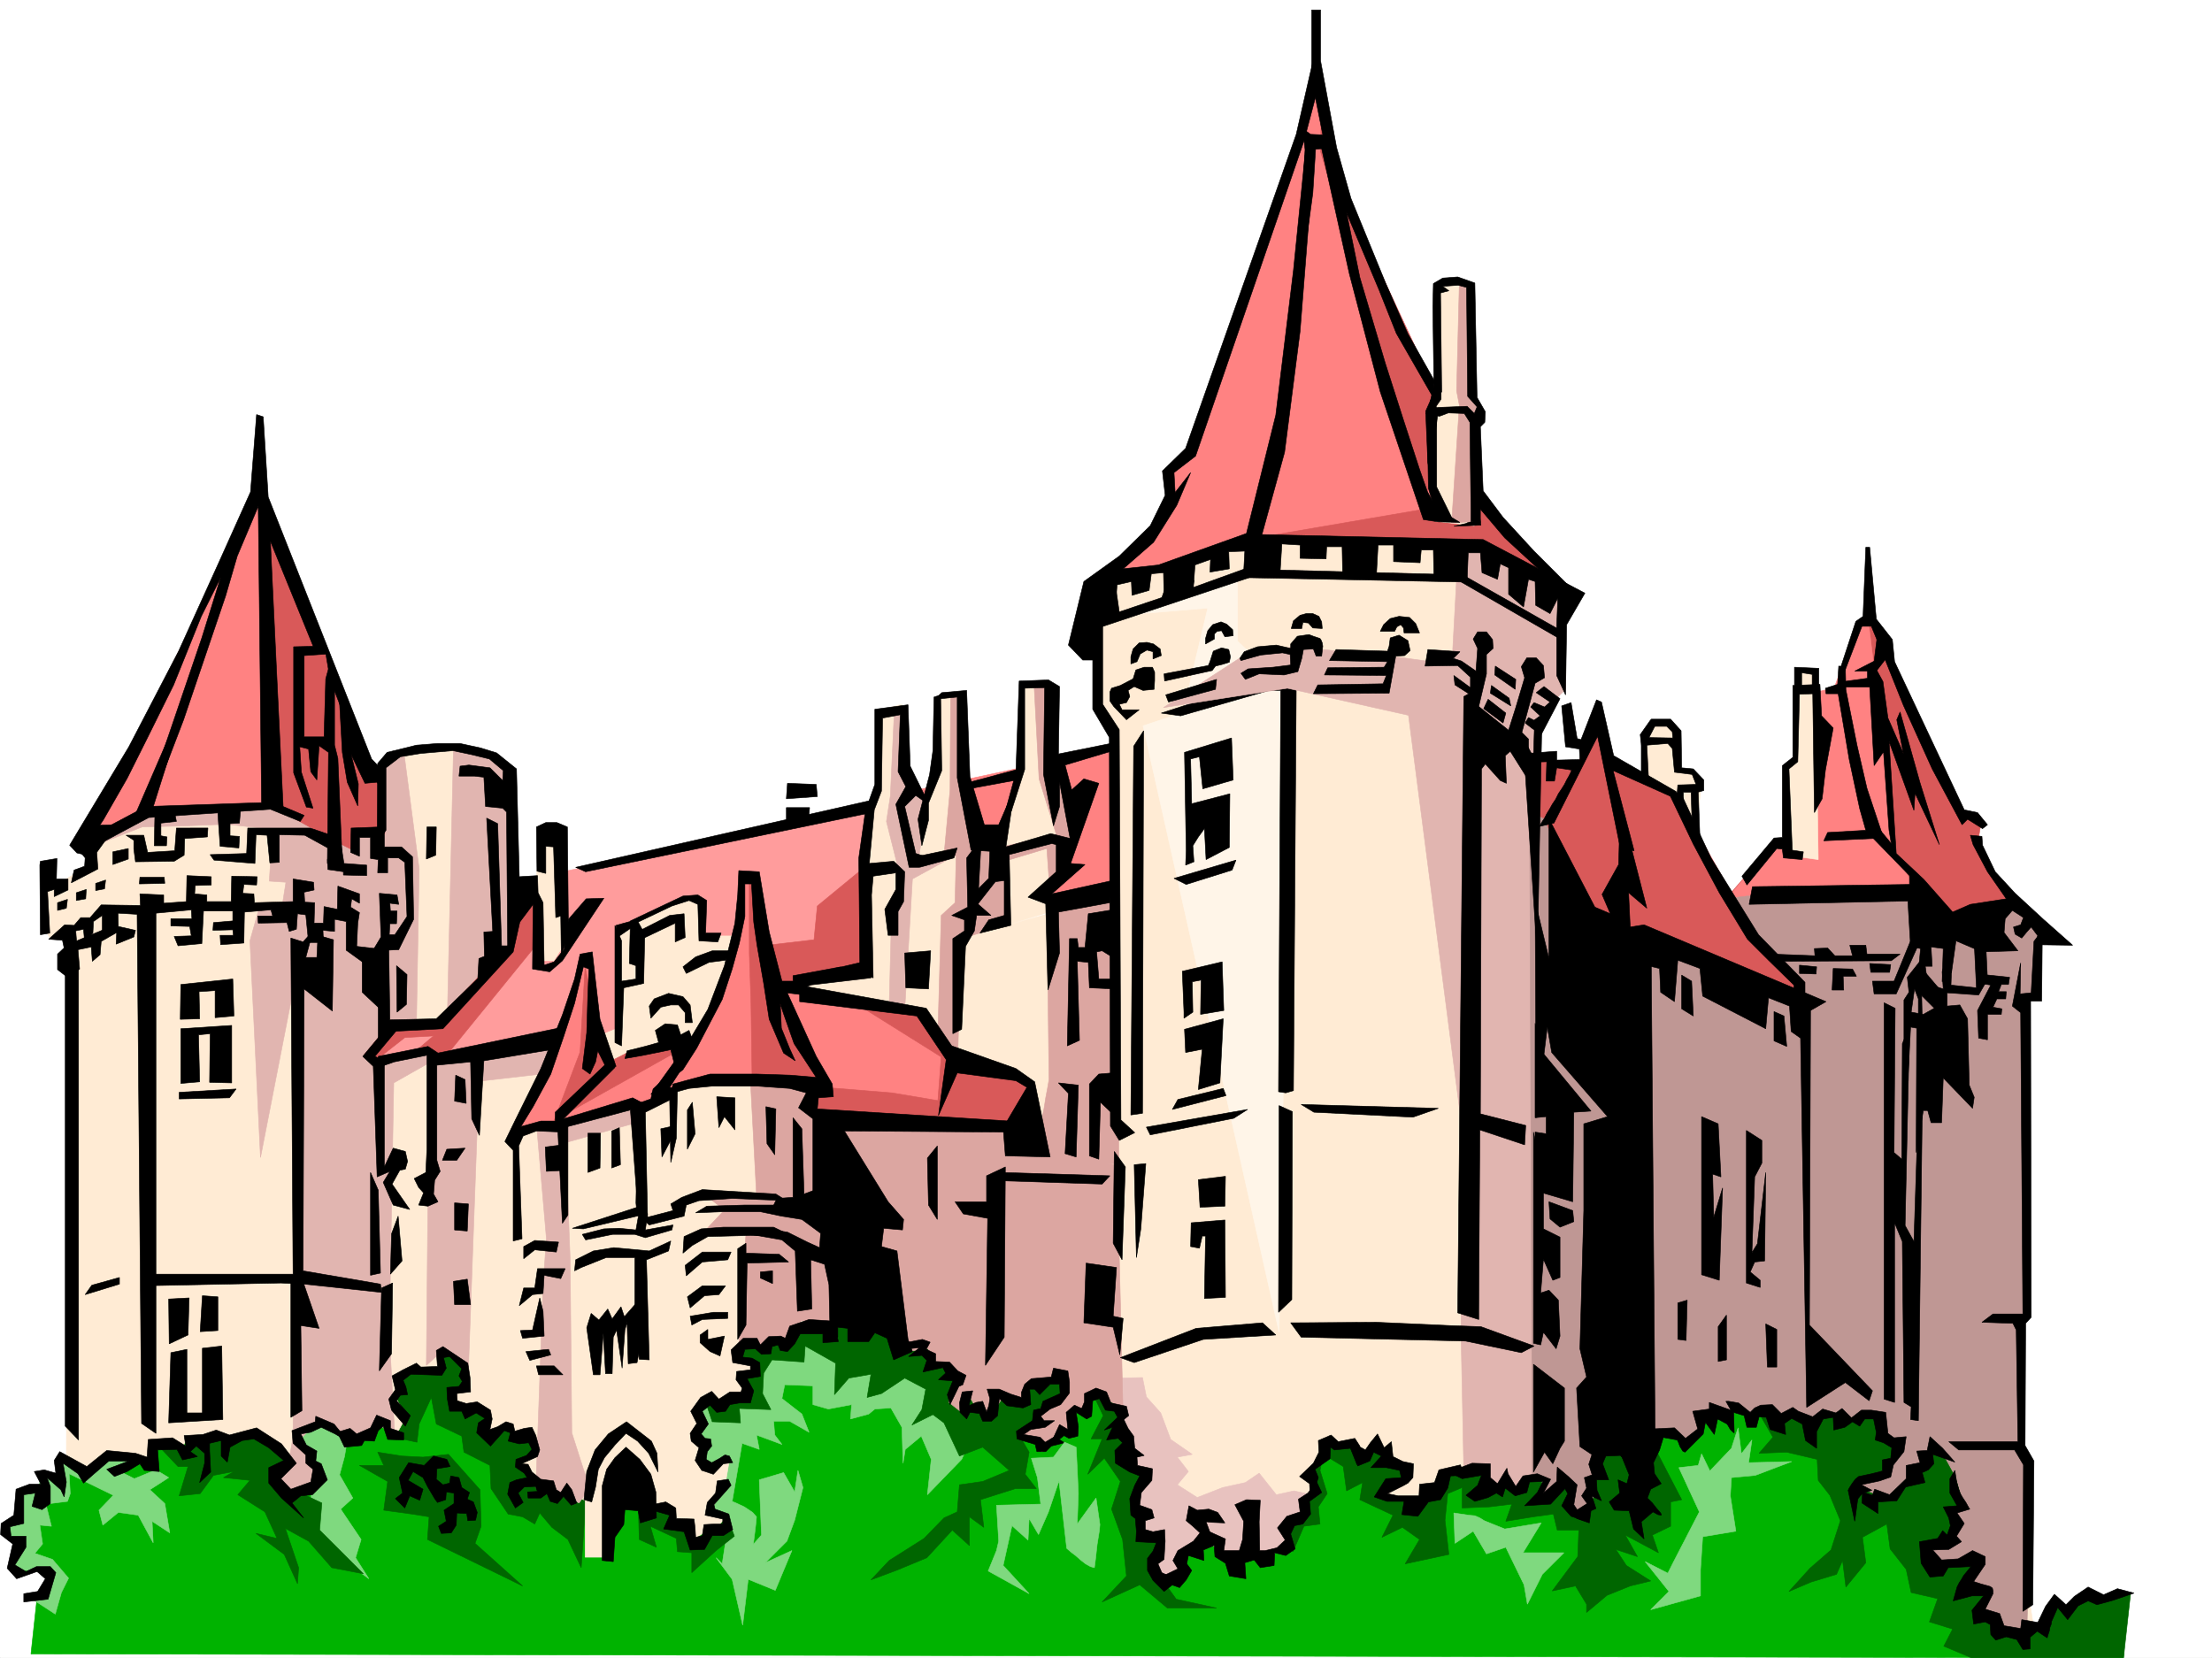 <svg xmlns="http://www.w3.org/2000/svg" width="2997.016" height="2246.668"><rect width="100%" height="100%" fill="#333333" stroke="none"/><defs><clipPath id="a"><path d="M0 0h2997v2244.137H0Zm0 0"/></clipPath><clipPath id="b"><path d="M3 1755h2878v489.137H3Zm0 0"/></clipPath><clipPath id="c"><path d="M3 1754h2878v490.137H3Zm0 0"/></clipPath></defs><path fill="#fff" d="M0 2246.297h2997.016V0H0Zm0 0"/><g clip-path="url(#a)" transform="translate(0 2.16)"><path fill="#fff" fill-rule="evenodd" stroke="#fff" stroke-linecap="square" stroke-linejoin="bevel" stroke-miterlimit="10" stroke-width=".743" d="M.742 2244.137h2995.531V-2.16H.743Zm0 0"/></g><g clip-path="url(#b)" transform="translate(0 2.16)"><path fill="#00b300" fill-rule="evenodd" d="m50.203 2162.496 17.246-29.953-14.234-9.734-28.504 9.734-6.727-15.758 1.489-3.754 2.265-7.465 1.489-8.996v-6.722l-4.497-4.496-6.726-3.754-8.25-3.012v-14.234l19.473-9.735 4.496-40.43 23.968-1.484 10.477-14.234 15.758 5.984 3.754-25.457 17.203 3.715.781-7.465 2.23-16.504 1.485-8.21.785-4.497 1.484-3.754 2.227-5.238 2.27-1.524 18.73-4.496 20.957-4.457 26.234-6.023 30.735-6.727 33.703-7.504 18.73-4.496 17.985-3.714 18.73-4.5 18.727-4.497 18.73-3.753 18.727-4.497 18.73-4.496 17.985-3.754 33.746-7.464 29.949-7.508 26.238-5.242 19.469-5.239 17.246-3.754 104.121-42.695 211.297 119.84 92.902-21.7 65.961-115.347 238.98-28.465 98.923 77.89 135.597-5.241 797.211 50.949 337.16-3.754 85.434 68.152 62.95 148.305 1.487 88.367v21.738l14.231 6.727 23.969-41.172 12.746 9.735 26.98-14.23 18.727 2.968 35.973-8.211-3.012 86.883-2835.18-5.243zm0 0"/></g><g clip-path="url(#c)" transform="translate(0 2.16)"><path fill="none" stroke="#00b300" stroke-linecap="square" stroke-linejoin="bevel" stroke-miterlimit="10" stroke-width=".743" d="m50.203 2162.496 17.246-29.953-14.234-9.734-28.504 9.734-6.727-15.758 1.489-3.754 2.265-7.465 1.489-8.996v-6.722l-4.497-4.496-6.726-3.754-8.25-3.012v-14.234l19.473-9.735 4.496-40.43 23.968-1.484 10.477-14.234 15.758 5.984 3.754-25.457 17.203 3.715.781-7.465 2.23-16.504 1.485-8.21.785-4.497 1.484-3.754 2.227-5.238 2.27-1.523 18.73-4.497 20.957-4.457 26.234-6.023 30.735-6.727 33.703-7.503 18.73-4.497 17.985-3.714 18.73-4.5 18.727-4.497 18.73-3.753 18.727-4.497 18.73-4.496 17.985-3.754 33.746-7.464 29.949-7.508 26.238-5.242 19.469-5.239 17.246-3.754 104.121-42.695 211.297 119.84 92.902-21.7 65.961-115.347 238.98-28.465 98.923 77.89 135.597-5.241 797.211 50.949 337.16-3.754 85.434 68.152 62.95 148.305 1.488 88.367v21.738l14.23 6.727 23.969-41.172 12.746 9.735 26.98-14.23 18.727 2.968 35.973-8.211-3.012 86.883-2835.18-5.242Zm0 0"/></g><path fill="#060" fill-rule="evenodd" stroke="#060" stroke-linecap="square" stroke-linejoin="bevel" stroke-miterlimit="10" stroke-width=".743" d="m1792.969 1970.64 26.98 16.5 4.496 32.962 21.7-11.262-3.715 23.226 44.925 20.996-14.972 29.95 27.722-13.489 23.223 16.461-19.473 32.961 59.2-12.707-5.239-46.449 3.715-35.973 19.508-8.21v27.683l36.715-1.488 30.695-3.754-8.25 23.226 36.715-5.98 27.723-3.754 5.277 21.738h29.207l-1.484 35.934-34.488 46.45 31.476-6.724 14.977 24.711v11.22l27.722-23.223 31.473-12.707 27.723-6.766-32.961-20.957-14.23-21.738 29.206 9.734-16.46-29.207 44.925 23.969-8.21-23.97 24.71-11.964v-32.96l14.973-3.013-41.953-80.898-62.168-28.465-433.856 8.25-17.945 101.113 16.46 38.946 12.747 31.472 14.976-34.445 21.739-3.012-2.266-23.226 12.004-17.985-9.738-31.437zm0 0"/><path fill="#ffebd4" fill-rule="evenodd" stroke="#ffebd4" stroke-linecap="square" stroke-linejoin="bevel" stroke-miterlimit="10" stroke-width=".743" d="m1213.04 1806.617 8.991 23.965 28.465-8.992 3.754 14.234 9.734 5.98 30.735 15.016-6.766 39.688 22.484 17.984 14.973-6.765 6.766 11.261 13.488-6.761 2.23-20.215 41.211 11.219v-23.97l15.758-2.226 35.192-15.758 2.265 23.97-17.984 15.757-21.742 13.488 4.496 10.48-26.234 15.72 21.738 8.992 6.765 14.972 30.696-21.699h10.515v-28.465l15.72-2.265 11.222-17.989 15.758-2.226 8.25 17.984h17.984l-4.496 28.465 15.719 17.203v31.477l21.738 10.48-13.488 32.961 6.726 50.906 23.965 2.27-8.211 44.183 8.211 10.477 35.23-8.211-4.496-15.758 13.489-14.972 22.484-13.493 23.969 26.239 30.73-4.496 28.465-2.27 20.215-8.21 3.754-24.712 24.71-17.242v-22.484l13.489-10.477-6.723-20.215 19.473-46.453 37.457 2.27 11.262 15.718 19.469-15.718 46.453 35.187-17.247 20.215-17.984 11.262 46.45 5.984 24.007-10.48 20.215-26.98 43.441-1.485 6.766 26.195 28.465-4.496h20.254l4.457-11.219 21.738-2.27v28.466l32.961-19.473 6.766 19.473-2.27 13.488 20.254 11.262 10.48-22.481 11.223-70.422 35.227-2.226 8.992 57.672 32.965-74.915 23.965 4.497 20.254 10.476 12.746-14.973 4.46-23.968 46.489-6.727 17.203 8.992 22.484-4.496 17.243 6.727 17.984-4.496 28.465 19.468v-14.972h39.726l30.696-4.496h17.242l6.726 26.234 17.985 12.707-13.488 35.973-37.461 12.707-8.993 17.988 11.262 14.973 15.719-10.477 26.234 1.485 35.23-26.196 15.72-28.465 8.25-17.988 26.976 44.184 8.215 41.953-14.977 4.496 6.762 19.473-8.992 22.484-30.73 4.496 10.476 28.465 57.71-6.766-15.753 35.23 35.227 6.723-17.243 30.696 23.97 2.27v20.214l33 5.98 17.983-12.706-8.992-57.672 8.992-160.313-15.754-26.937-6.726-167.036 13.488-32.96v-405.235h12.707l2.27-74.875 17.984-6.023-48.719-48.68-78.668 12.746-44.222-26.234-236.008 2.27-2.227 50.945 72.688 74.875-4.5 28.464-184.317-88.363-125.902-32.96-28.465-129.579-23.968-90.633 12.75-44.183 30.691-47.938-2.227-79.41 17.985-52.434-121.406-59.902-227.016-8.992-109.36 2.226-172.355 50.95-39.687 44.183 22.445 52.43 2.27 72.648 23.964 44.184 2.27 213.488-438.313 121.325 79.414 292.859zm0 0"/><path fill="#e8c2bf" fill-rule="evenodd" stroke="#e8c2bf" stroke-linecap="square" stroke-linejoin="bevel" stroke-miterlimit="10" stroke-width=".743" d="m1513.484 1867.3 34.485-.745 5.238 26.199 19.473 21.738 13.488 35.934 29.21 20.215-20.214 3.753 14.973 19.473-14.973 17.985 26.977 17.242 34.449-13.489 30.73-6.765 18.73-12.707 23.227 29.207 23.965-5.238 23.227 5.238-12.707 25.457-17.985 15.715v26.238l-23.226 14.23-31.477-2.265-21.738 8.992-23.227-24.71-14.976-3.755-17.985 12.746-14.23 12.746 2.969 25.457-30.692 5.239-6.765-18.73 6.765-41.212-24.75-2.226-16.46-38.203 20.956-41.211-21.703-17.204-3.008-33.703-14.234-22.484 6.727-15.719zm0 0"/><path fill="#ff8282" fill-rule="evenodd" stroke="#ff8282" stroke-linecap="square" stroke-linejoin="bevel" stroke-miterlimit="10" stroke-width=".743" d="m1239.273 1071.105 268.97-57.671 6.765 193.972-343.922 101.113-4.5-184.98 20.215-50.203zm0 0"/><path fill="#ffebd4" fill-rule="evenodd" stroke="#ffebd4" stroke-linecap="square" stroke-linejoin="bevel" stroke-miterlimit="10" stroke-width=".743" d="m1189.07 963.23-2.27 112.332-15.714 79.415v158.039l257.746-79.41-10.48-28.426 21.703-28.465 19.508-53.176-37.497-85.394V925.77l-37.457-2.227-1.484 119.098-29.21 87.625-28.505-10.48-17.945-74.915-6.02-105.61-28.465 1.485-8.996 92.902-8.992 48.68-23.969-35.191-6.722-35.23-2.27-57.673zm0 0"/><path fill="#dca6a1" fill-rule="evenodd" stroke="#dca6a1" stroke-linecap="square" stroke-linejoin="bevel" stroke-miterlimit="10" stroke-width=".743" d="M1407.836 1545.23v-5.277l1.523-9.734 2.23-13.453 3.009-15.012 2.23-14.234 2.266-11.965 2.23-12.746-2.972-241.91 2.972-29.208-2.972-41.957-67.446 20.215 6.723-22.441 73.43-17.242-23.223-74.918-6.727-126.567 22.485 2.23 8.25 116.868 18.726 30.695 4.496 44.965-17.242 62.91-12.746 27.684 80.156 2.27 3.008 259.152 3.012 50.168 4.496 12.746v38.199l-53.215 2.27-54.7-21.743zm0 0"/><path fill="#dca6a1" fill-rule="evenodd" stroke="#dca6a1" stroke-linecap="square" stroke-linejoin="bevel" stroke-miterlimit="10" stroke-width=".743" d="m1287.953 945.242-.742 125.082-8.25 89.149h16.5l-1.484 63.652-18.73 17.246-4.497 158.04 26.941 30.694 4.496-157.3 65.22-19.47-6.766-83.87-3.012-35.973-21.7-6.726-29.988-76.399v-105.61Zm0 0"/><path fill="#e1b5b0" fill-rule="evenodd" stroke="#e1b5b0" stroke-linecap="square" stroke-linejoin="bevel" stroke-miterlimit="10" stroke-width=".743" d="m1211.55 966.98-5.237 111.594-5.278 34.445 14.27 56.93-12.746 2.27 16.46 12.707-9.734 46.449-2.23 40.43-2.266 90.636 20.996 6.02 10.48-177.516 56.184-30.73-47.933 3.754 11.218-72.649-14.972-26.98-16.461-27.719-4.5-75.621zm0 0"/><path fill="#7fd97f" fill-rule="evenodd" stroke="#7fd97f" stroke-linecap="square" stroke-linejoin="bevel" stroke-miterlimit="10" stroke-width=".743" d="m985.281 2074.762-3.011-19.469-16.5-6.727 9.777-32.96 11.219-41.954-32.961 14.973-3.012-20.957v-18.727l-1.484-34.449 9.734-16.5 23.227 24.711 19.472-16.46 20.254-6.766v-38.2l12.707-26.195 47.977-11.223 20.215-12.003 44.222 26.98h40.469l52.43 17.984 42.699 20.957-14.234 28.465 26.238 13.489 17.984 35.933-9.734 21.742-46.45 47.934 5.239-47.934-13.492-31.476-21.739 17.984-3.011 18.73-1.485-48.68-14.976-26.237-21.739 1.488-8.25 6.762-24.71 6.726 1.484-19.472-31.473 5.984-20.96-5.984v-25.454l-38.2-1.484-3.754 18.727 26.98 20.957 9.735 24.714-26.234-14.976h-21.743l1.528 18.726 9.734 12.75-34.484-12.75 3.754 19.473-23.227-8.25-13.488 78.672 5.238 2.227 11.262 5.238 11.219 7.508 5.242 5.984-.746 8.25-1.485 12.707-1.523 12.004-.742 4.496 11.257-12.746-3.007-74.879 32.96-9.773 15.012 26.234 4.457-29.207 6.766 23.227-11.223 44.183-10.515 28.465-29.207 29.207L1072.94 2101l-11.257 26.941-11.223 26.977-36.715-14.977-7.508 62.172-14.23-62.172-21.742-29.207 8.25 8.211zm-515.496-119.098-3.008 17.988-6.726 24.711 17.984 31.473-16.5 14.977 27.723 41.171-7.508 24.75 17.988 28.426-35.191-26.195-45.707-41.953 2.973-45.672 8.25-26.977-11.223-32.96-16.5-16.462 1.523-17.988 31.438-3.012 24.75 16.5 31.476 4.5zm-316.199 70.418-59.941-29.207 1.523 26.941-3.754 10.52-29.246 3.71 7.508 29.993-15.719-1.527 3.754 25.496-10.516 12.707 23.965 8.25 21.742 25.453-9.738 19.473-8.25 29.207-34.445-22.442 16.46-10.48 12.747-22.485-31.477-3.75H19.473l-6.727-11.222 9.738-26.238-13.492-9.735 1.488-12.707 20.997-13.492-3.754-37.457H51.69l5.239-20.215 19.511 8.25 6.723-32.219 18.73 20.215 39.727-17.242h32.219l18.726 3.754-34.484 12.004 23.969 11.965 29.246-11.965 17.242 10.48-25.492 16.461 20.215 18.727 6.761 39.726-23.964-15.758 1.484 29.208-20.215-37.418-26.98-3.754-20.996 17.203-5.239-20.215zm0 0"/><path fill="#d95959" fill-rule="evenodd" stroke="#d95959" stroke-linecap="square" stroke-linejoin="bevel" stroke-miterlimit="10" stroke-width=".743" d="m2402.11 1144.496-59.942 68.895 7.508 12.746 228.5-14.977 44.965 23.969 32.96 14.977 72.688-29.208-29.988-35.23-18.73-46.41 3.753-22.485-23.969-14.972-98.14-214.973-26.235-57.672-18.73 14.973-21.738 62.914-3.754 27.723-29.953 3.75v218.726h-42.696v-17.984zm0 0"/><path fill="#ff8282" fill-rule="evenodd" stroke="#ff8282" stroke-linecap="square" stroke-linejoin="bevel" stroke-miterlimit="10" stroke-width=".743" d="m2344.398 1212.648 60.723-72.648 21.7 18.73 29.988-3.754 11.964-156.558-7.468-60.645 23.968-6.02 32.22-87.624h14.234l11.257 92.902 18.73 127.309 2.231 89.89 38.2 58.418-253.25 14.973zm-865.363-418.683 86.918-77.926 19.473-42.66-2.266-33.703 29.988-31.477 146.118-423.18 22.441-76.398 22.484 91.375 22.48 77.887 70.423 170.789 51.726 83.129-11.258 24.71 6.02 125.825 21.703 22.48 32.215 3.754 5.242-31.476 100.406 99.629-105.648-36.715-288.438-5.985h-24.007l-140.84 44.965zm0 0"/><path fill="#d95959" fill-rule="evenodd" stroke="#d95959" stroke-linecap="square" stroke-linejoin="bevel" stroke-miterlimit="10" stroke-width=".743" d="m1930.094 689.84-223.301 38.203 303.457 11.223 88.402 40.464-91.414-98.882-5.238 26.238-55.445-5.281zm-139.391-564.758-1.488 80.152 140.098 476.356 13.488-40.43V524.293l-111.63-239.684-19.472-75.62zm0 0"/><path fill="#fff5e8" fill-rule="evenodd" stroke="#fff5e8" stroke-linecap="square" stroke-linejoin="bevel" stroke-miterlimit="10" stroke-width=".743" d="m1602.668 965.496-53.957 17.945 184.32 821.688 14.973-868.879-71.16-67.41v-89.852l-130.399 52.434 89.93-7.508zm0 0"/><path fill="#e1b5b0" fill-rule="evenodd" stroke="#e1b5b0" stroke-linecap="square" stroke-linejoin="bevel" stroke-miterlimit="10" stroke-width=".743" d="m1975.8 742.273-7.507 137.829 14.976 85.394-3.753 839.633 3.753 186.508 29.989-7.508 3.715 29.953 20.254-7.469 13.492 14.973 20.21-17.242h11.262l1.489-1012.649 24.71-44.93 12.747-12.745V805.188l-106.39-65.18zm0 0"/><path fill="#060" fill-rule="evenodd" stroke="#060" stroke-linecap="square" stroke-linejoin="bevel" stroke-miterlimit="10" stroke-width=".743" d="m956.816 1901.746 8.211 24.711 38.239 1.484-1.524-19.468 42.735 1.523-11.258-21.738 1.484-27.723 11.262-17.95 43.437 2.974 1.528-21.7 41.21 23.227-1.523 42.656 19.469-22.441 29.992-5.242-5.242 31.437 19.473-5.238 31.476-20.957 28.465 14.972-5.238 27.723-13.492 20.957 28.464-14.23 14.977 11.218 20.996 44.965 31.477-12.004 35.972 31.477-35.972 14.977-31.477 4.496-3.012 36.714-17.984 8.211-26.941 27.723-47.23 29.95-24.712 26.238 35.973-13.493 39.683-16.46 34.489-37.458 23.222 20.957v-38.941l19.473 14.23-4.496-37.457 47.195-14.976h28.504l-15.015-19.469 5.238-29.953-13.488-23.227 16.5-16.5 79.414-72.644-168.563-59.16-218.805-82.383-223.257 93.605 29.949 72.649 20.254 72.683zM794.2 2025.34l-6.727 98.848-17.985-38.204-21.738-16.46-16.46-19.473-6.767 14.976-16.46-9.734-19.512-3.754-23.227-34.45-1.484-31.472-35.23-17.949-2.97-21.738-34.488-16.461-6.726-35.973-16.5 35.973-2.969 24.71-38.242-8.25-46.45-122.07 221.032-14.234 43.48 107.098 52.434 50.945zm0 0"/><path fill="#ffebd4" fill-rule="evenodd" stroke="#ffebd4" stroke-linecap="square" stroke-linejoin="bevel" stroke-miterlimit="10" stroke-width=".743" d="m764.25 1271.805-4.496-141.54-24.754-2.269-10.477 72.688-26.238-8.25-7.465-152.063-63.695-23.965-94.387 1.485-24.008 22.48 3.754 89.895-28.464-6.727-131.887-68.191-196.281 26.98-47.977 45.668 8.996 24.75 3.754 19.473-39.688 23.969H63.695l-6.765 55.402 11.261 20.215h23.97l-2.27 708.57 26.98 11.262 30.73-17.985 52.434 11.22 11.262-32.962 35.191 10.52 6.762-12.746h39.727l17.203 2.226 37.457-6.723 37.5 23.97-2.27 23.964-13.488 8.996 22.48 22.48 32.961-4.495 4.496-28.465-26.976-44.223 31.476-22.441 45.707 26.937 35.227-26.937 20.215 22.441 15.719-28.426-15.72-26.976 6.727-23.969 17.243-13.492h39.726v-23.969l35.192 19.473-6.727 31.476-17.242 3.715 6.762 17.984 35.19 4.497 12.747 13.492-12.746 8.25 10.52 17.945 20.214-17.945 21.739 17.945 15.718 2.27 4.496 19.472-17.988 15.715 20.254 26.238 23.969 4.497 17.246 8.992 24.71 8.21v77.145h23.97l22.48-65.883 26.234-11.261 28.465 8.992 23.969 17.988 24.711 23.969 15.016-8.996h24.71l1.489-19.469-21.703-6.727 20.215-35.23 5.984-35.188-26.2 8.993-11.261-11.262 4.5-17.945-5.984-10.52v-13.45l-3.012-26.237 17.988-17.985 11.262 11.262 37.457-11.262-11.262-26.195 20.254-4.5v-10.477l-22.484-8.992-2.266-13.492 21.738-6.723 11.223 8.992 15.758-11.261 19.473 4.496 17.984-21.7h39.726l28.465-13.488-17.988-290.633-92.156-167.035-54.703-200.738zm0 0"/><path fill="#dca6a1" fill-rule="evenodd" stroke="#dca6a1" stroke-linecap="square" stroke-linejoin="bevel" stroke-miterlimit="10" stroke-width=".743" d="m1016.758 1464.336 8.21 154.285-64.437 4.5 20.996 16.461-23.226 24.711 52.433 6.762-10.476 162.539 18.726-12.746 14.235 8.25 19.468-14.23 14.235 3.753 18.73-29.25 56.223 4.496 39.687-2.226 31.477 20.957 16.5 18.73 27.723-3.754 9.734 22.48 20.957 4.497 17.242 14.234-19.468 18.727v12.75l20.957 16.46 6.761-24.71 8.254 14.23 20.957 12.746 14.23-23.226 29.247 4.5 10.48-26.98 12.746 2.23 22.485-10.48 12.707 18.73-18.73 16.5-18.731 10.476-3.75 12.707-23.227 18.73 20.996 12.005 10.48 12.746 28.466-23.227h10.515l6.727-32.96 10.477 4.495 10.519-31.472 43.441 35.226-8.25-340.05-121.367-22.485-22.484-33.703-254.735-8.25-18.73-12.746 2.23-29.207-60.683-10.48zm0 0"/><path fill="#e1b5b0" fill-rule="evenodd" stroke="#e1b5b0" stroke-linecap="square" stroke-linejoin="bevel" stroke-miterlimit="10" stroke-width=".743" d="m614.379 1015.66-8.25 361.012 87.66-100.371-4.496-235.184-26.938-20.957zm113.156 514.559 12.746 147.562-4.496 65.18-9.777 273.387 14.273-3.754 11.965 14.234h15.758l16.46 9.734 14.231-20.214-23.968-74.914-2.227-235.188-6.023-158.043 92.902-26.195v-28.465zm0 0"/><path fill="#e1b5b0" fill-rule="evenodd" stroke="#e1b5b0" stroke-linecap="square" stroke-linejoin="bevel" stroke-miterlimit="10" stroke-width=".743" d="m119.879 1148.992 72.687-28.465 59.2-1.484 54.66-2.27 54.703 5.985 6.02 34.484-2.266 36.676 22.48 1.527-4.496 28.426-32.219 8.25-12.003 42.695 14.273 293.602 50.164-256.887-5.984 613.442v22.441l-5.98 32.961-14.231 26.238 8.25 15.719h40.425l10.52-17.988-20.254-38.942-8.25-15.718 9.774-10.48 26.941-8.25 26.238 16.46h29.989l12.707-17.945 21.738 17.945-7.504-140.055 6.02-340.054 50.203-28.465-3.754 166.293-2.266 244.922 24.75-22.48 32.219 28.464 14.23-390.96 84.653-9.74 24.71-56.929-158.081 23.969-34.446 2.23-65.18 10.516 26.942-44.965 36.715.746 3.75-213.449-20.215-154.289-26.234 14.234-8.25 93.606h-32.961v22.48l-29.95-16.5-30.734-23.968-52.434-22.442h-73.43l-80.937 5.98-50.203 20.215-34.45 14.235zm0 0"/><path fill="#bf9794" fill-rule="evenodd" stroke="#bf9794" stroke-linecap="square" stroke-linejoin="bevel" stroke-miterlimit="10" stroke-width=".743" d="m2072.418 1081.586 3.754 925.027 15.012-2.27-7.504 29.993 35.968-29.992 8.996 14.976-5.242 20.996 20.215 14.977 9.738-18.73v-11.223l1.485-14.973 8.992-7.508 2.27-48.68 85.394-18.73 20.996 11.223 11.223 13.488 16.5-18.726 5.98-16.461 47.977-13.492 20.957 5.242 22.484-1.489 12.746 7.47 20.215-9.735 24.75 12.004 23.969-9.739 33.703 9.739 13.488-5.985h20.215l-2.226 22.446 29.949 16.5-23.969 37.418-33.703 11.261-3.754 14.973 22.484 14.977 8.993-9.735 18.726 2.266 56.188-63.692 20.996 22.48 5.242 24.712 12.746 23.968-15.016 5.239 3.754 41.21-25.453 11.223-15.015 5.985 12.746 18.726 56.187 1.528-13.488 29.949 32.219 5.238-13.493 26.2 15.016 9.734 18.727 20.254h31.476l2.23-72.688-2.23-158.785-8.992-29.95 1.484-158.042 7.508-17.203-3.754-423.22 13.492-1.483 8.993-95.875-40.469-35.192-39.727 33.707-52.433-3.754-36.715-33.703-227.797-1.527-29.95 3.754 106.392 124.34-26.235 2.265-205.277-86.136-71.2-8.993-38.945-140.058zm0 0"/><path fill="#060" fill-rule="evenodd" stroke="#060" stroke-linecap="square" stroke-linejoin="bevel" stroke-miterlimit="10" stroke-width=".743" d="m2384.867 1917.465 17.242 29.95-18.73 21.741 37.457-1.488 41.21 9.738 1.49 28.465 15.757 20.211 14.23 34.45-12.746 39.687-28.464 24.75-28.465 31.433 29.949-12.746 34.488-10.476 8.211-18.73 4.496 35.972 26.98-32.961-4.495-34.45 32.96-17.984 4.497 33.704 21.738 27.722 6.765 31.438 35.934 8.25-11.223 31.476 31.477 9.735-12.004 23.226 37.457 15.719h206.055l9.738-88.406-31.477 8.25-26.98-4.496-28.465 15.718-21.699 3.008-9.773 24.711-31.438 6.766-37.496-1.524-2.973-20.957-9.734-3.011 4.496-29.954-24.75-1.484 14.23-47.191-58.414 12.746-17.242-24.75 34.446-5.242 7.507-23.223-3.011-20.961 17.242-3.008-11.965-41.172-17.984-32.96-12.004-11.966-8.25 15.715-15.719 27.723-26.977 20.957-10.48 10.48-42.695-17.203 2.968-12.746 29.993-7.508 14.23-14.234 14.234-23.184-21.742-8.25-14.23-28.464-15.719-4.5-20.996 6.726-10.48-6.726h-26.977l-14.234 18.73-14.231-18.73-29.992 4.5-15.719-10.48zm-903.601-27.723 13.488 28.465-16.461 31.477h14.976l-19.472 47.937 22.48-21.742 21.703 31.477-11.964 37.456 14.972 41.172 5.242 49.461-32.96 35.192 50.945-23.227 37.457 31.477h66.668l-54.664-12.004-24.75-34.445v-52.434l-23.223 3.008-4.5-31.473-3.754-24.71 16.504-31.477-29.953-14.977v-42.695l-4.496-30.696zm-616.61 145.336 1.489 50.906 23.222 10.52-8.25-28.465 35.23 16.461 1.485 17.984 19.473 1.489v26.976l32.96-29.949 24.75-19.512-9.734-26.195-16.5 17.984-16.46 12.707-13.489-1.484-6.766-20.957-20.957 1.484-3.754-18.73zm-372.386 97.36-59.2-59.16 3.012-36.715-29.988-14.231-24.711-5.242-8.25-19.469 14.972-20.215-35.972-34.449-42.695 6.727-18.731-2.27-24.71 5.277L245 1964.656l-29.95-5.238 26.196 27.723h13.492l-11.965 39.687 28.465-3.012 17.985-24.71 27.722-5.239-14.234 8.25 35.934 3.754-16.461 19.469 36.714 23.226 16.461 35.934-28.464-6.727 38.242 28.465 17.945 39.688 1.523-21.738-17.984-53.176 31.477 17.242 31.433 35.934zm115.382-161.798 42.7 47.938 1.484 49.461-8.211 23.184 64.437 57.714-128.875-62.953 2.231-30.691-23.227-3.754-38.199-5.242 5.238-38.942-38.199-21.738h32.961l-8.25-17.949 32.961 5.238 28.465 1.488zm0 0"/><path fill="#ffebd4" fill-rule="evenodd" stroke="#ffebd4" stroke-linecap="square" stroke-linejoin="bevel" stroke-miterlimit="10" stroke-width=".743" d="m2223.773 1053.863 7.508-59.941 12.746-16.461h11.223l16.5 14.976 2.227 53.918h16.5l14.976 16.5-8.992 72.649-28.465-57.672zm239.762 110.848-3.754-256.145h-24.71l2.265 26.2-7.504 98.14-11.223 3.715 5.98 122.852zm0 0"/><path fill="#d95959" fill-rule="evenodd" stroke="#d95959" stroke-linecap="square" stroke-linejoin="bevel" stroke-miterlimit="10" stroke-width=".743" d="m2090.402 1027.625 47.977 7.508 22.484-62.91 20.215 60.683 89.145 42.657 105.648 188.03 57.715 70.384 7.465 22.48-223.258-89.11-74.176-17.241-50.203-140.801-16.5-7.504-1.484-76.403zm0 0"/><path fill="#ffebd4" fill-rule="evenodd" stroke="#ffebd4" stroke-linecap="square" stroke-linejoin="bevel" stroke-miterlimit="10" stroke-width=".743" d="m1945.07 706.3-7.507-144.55 9.734-33.703-3.715-142.285 23.969-6.024 27.722 6.024-3.753 129.578 2.23 23.965 14.23 18.691-8.953 8.992-1.527 145.336zm0 0"/><path fill="#ff9c9c" fill-rule="evenodd" stroke="#ff9c9c" stroke-linecap="square" stroke-linejoin="bevel" stroke-miterlimit="10" stroke-width=".743" d="m724.523 1194.66-39.687 94.39-92.941 98.884-61.426 2.226-30.73 46.453 74.952-8.992 19.473 11.219 161.09-35.188 41.957-103.383 5.98 105.61 33.743-13.45 2.23-134.074 89.89-39.726h21.739v48.719h41.957l20.254-77.184 14.973 6.023 17.988 130.32 41.953 2.227 85.394-17.945-4.496-173.8 15.758-44.184-422.594 88.406 4.497 96.617-15.72 24.711H726.79zm0 0"/><path fill="#ff8282" fill-rule="evenodd" stroke="#ff8282" stroke-linecap="square" stroke-linejoin="bevel" stroke-miterlimit="10" stroke-width=".743" d="m1098.399 1476.3-2.231 28.462 59.941 2.27 218.02 19.472 21.742-56.93-103.422-26.238-53.176-74.875-188.812-32.961 70.418 136.3zm0 0"/><path fill="#d95959" fill-rule="evenodd" stroke="#d95959" stroke-linecap="square" stroke-linejoin="bevel" stroke-miterlimit="10" stroke-width=".743" d="m1208.543 1480.797 62.207 10.477 4.496-59.157-130.398-81.64 105.648 22.48 46.45 61.387 98.925 30.734 6.723 65.922-279.446-12.746-29.246-22.484 31.473-21.7zm-162.578-200.742 56.93-6.723 4.496-45.71 59.195-48.68-1.484 134.074-107.915 28.464zM506.5 1438.84l41.957-32.961 38.941-2.227-28.464 23.97 44.222 4.495 130.36-160.312-8.993-83.867-30.734 61.425-2.969 28.465-26.238 28.465-72.687 77.145-68.149 8.992-30.734 37.418zm0 0"/><path fill="#ff8282" fill-rule="evenodd" stroke="#ff8282" stroke-linecap="square" stroke-linejoin="bevel" stroke-miterlimit="10" stroke-width=".743" d="m698.285 1533.227 35.23-70.418 32.962-87.622 19.472-72.648 13.489 3.754 6.023 53.176 8.992 56.93 11.223 29.206 28.465-17.984 81.68-11.223 46.449-87.664 19.472-83.867 6.766-54.703 17.984-2.227 10.48 127.348 37.458 62.13 46.449 98.886-88.406-13.492H966.55l-35.227 2.27-32.96 19.472-24.755 15.715h-36.675l-72.684 21.742-37.46 8.992zm0 0"/><path fill="#d95959" fill-rule="evenodd" stroke="#d95959" stroke-linecap="square" stroke-linejoin="bevel" stroke-miterlimit="10" stroke-width=".743" d="m1018.984 1460.582-1.484-101.113-2.27-68.153v-103.378l11.262 17.242 19.473 134.816 28.465 41.172 46.449 92.902-68.191-13.488zM792.715 1310.79l-6.766 114.6-35.191 92.864 169.344-95.133h-63.696l-35.226 17.988zm0 0"/><path fill="#ff8282" fill-rule="evenodd" stroke="#ff8282" stroke-linecap="square" stroke-linejoin="bevel" stroke-miterlimit="10" stroke-width=".743" d="m113.898 1136.988 214.27-424.664 17.242-61.426 30.73 87.622 65.926 143.066 46.45 143.07 28.464 28.465 4.497 77.145-43.442-6.727v22.441l-39.723-15.714-32.96-26.239-50.95-11.222-152.097 2.27zm0 0"/><path fill="#d95959" fill-rule="evenodd" stroke="#d95959" stroke-linecap="square" stroke-linejoin="bevel" stroke-miterlimit="10" stroke-width=".743" d="m354.402 690.586 19.473 404.488 74.914 41.914 30.734 15.758-1.488-24.75h36.715l2.23-78.629-34.449-35.933-15.754-65.922zm0 0"/><path fill-rule="evenodd" stroke="#000" stroke-linecap="square" stroke-linejoin="bevel" stroke-miterlimit="10" stroke-width=".743" d="m1447.559 874.082 20.96-86.14 47.973-34.446 41.957-41.172 20.215-41.21-3.715-32.962 31.434-30.695 149.87-425.445 23.97-104.867 5.238 42.695-18.727 71.164-146.859 426.933-29.207 22.481 1.484 26.941 20.996-26.941-18.73 44.184-31.473 50.164-41.21 35.972 47.933-5.238 119.14-42.695 39.723-160.313L1752.5 366.25l15.719-156.516 6.765 67.407-13.492 171.53-20.996 164.024-30.691 111.594 299.699 6.766 137.867 72.644-24.75 42.7-1.484 95.128-12.004-26.234v-66.668l1.523-38.2-10.515 20.997-19.473-11.262-.742-32.219-8.996-2.968-6.723 37.457-20.254-17.242v-35.934l-11.223-5.277-3.753 20.996-20.996-8.993-2.231-26.98h-16.5l-1.484 38.941-12.746-5.98-32.22-.742-.741-35.934h-16.461l-1.528 17.203-35.968-1.484V738.52h-20.961l-2.266 41.21h-45.668l-.785-38.94h-20.957l-.742 16.46-35.23-.742V738.52l-24.712-1.485-2.265 36.676-49.461.781 1.523-27.722-21.738.746.742 23.222-26.195 4.496.742-17.242-20.996 7.508-2.23 30.695-39.727 12.746-.742-32.96-16.5 1.484-2.973 22.48-23.223 6.727-.785-18.73-19.469 4.5-2.23 32.96-17.984 1.524-.747 94.347-5.238-26.937h-20.254zm0 0"/><path fill-rule="evenodd" stroke="#000" stroke-linecap="square" stroke-linejoin="bevel" stroke-miterlimit="10" stroke-width=".743" d="m1969.035 705.559-22.48-45.668v-91.375l-12.746-.746 1.523 93.605 11.223 38.945zM1752.5 1477.785l3.754-546.031 8.25-13.45-47.977 1.485-143.105 46.45 26.238 3.714 119.88-34.445h15.718l-2.973 543.8 9.738 1.489zm-203.047-487.578-1.484 518.309-15.758 2.23 3.754-499.582zm0 0"/><path fill-rule="evenodd" stroke="#000" stroke-linecap="square" stroke-linejoin="bevel" stroke-miterlimit="10" stroke-width=".743" d="m1518.723 1517.512-2.23-528.828-22.481-34.45V835.137l-13.488 22.484V961l22.48 38.2 1.484 526.523 12.004 19.508 20.957-10.516zm39.727 20.215 113.152-22.485 18.73-11.965-137.125 23.97zm204.53-41.215 17.243 10.52 134.113 6.726 34.484-12.004zm-14.234 295.871 116.129-.742 100.41 4.496 41.211 1.484 71.941 26.238-17.242 8.993-75.66-15.758-222.555-5.238zm2.27-286.133-.743 254.695-17.988 17.207.746-280.113zm-233.036 333.328 102.637-39.687 89.93-7.508 17.984 16.5-98.14 5.984-93.684 31.434zm142.364-81.64-.746-104.868-45.707 3.754-.743 32.219 11.965 2.227 3.754-16.461h4.496l-1.484 84.613zm-34.449-122.11 33.703-1.488.746-40.43-36.715 4.496zm490.003-679.324 5.239 55.402 18.726 3.012.746 14.234-31.476.742v-12.003l-40.43 3.011-.781 12.004 27.762-.785-.786 26.238h11.262l2.973-17.988 20.254 3.012-1.528 3.754-2.226 4.457-3.012 5.281-2.973 5.98-3.75 5.981-4.5 6.726-3.754 7.508-4.495 6.727-3.755 6.762-3.71 5.984-3.012 5.98-3.012 4.496-2.226 3.754-1.528 3.012 19.512-4.496 59.156-117.613 30.735 151.316 18.73 3.754-28.465-108.621 80.153 35.934 5.28-7.47-84.69-48.679-16.462-72.644-6.765-3.012-20.957 53.918-5.278-1.485-8.21-48.68zm0 0"/><path fill-rule="evenodd" stroke="#000" stroke-linecap="square" stroke-linejoin="bevel" stroke-miterlimit="10" stroke-width=".743" d="M2098.652 1109.305v189.48l-18.726-77.887 1.484 293.602 15.016-122.852 5.98 34.485 75.66 86.883-32.218 9.734v117.574l-5.239 187.25 8.993 38.2-13.493 15.015 4.5 79.371 20.254 13.492 34.446-1.488 17.242 16.461 29.953-43.438-5.242-640.421-28.465-47.934-2.227-47.195 24.711 20.996-35.972-140.055-2.23 80.898-22.481 40.43 11.222 26.196-20.957-8.954zm0 0"/><path fill-rule="evenodd" stroke="#000" stroke-linecap="square" stroke-linejoin="bevel" stroke-miterlimit="10" stroke-width=".743" d="m2091.184 1427.621 64.437 77.887-23.262 1.523-1.488 121.328-50.945-14.976v-79.41l14.972 2.265v-23.222l-14.972 1.484v-128.094zm0 0"/><path fill-rule="evenodd" stroke="#000" stroke-linecap="square" stroke-linejoin="bevel" stroke-miterlimit="10" stroke-width=".743" d="M2077.695 1599.895v220.21l9.739 2.227 3.75-17.203 17.207 22.445 5.238-17.203-2.23-48.68-12.747-13.492-11.218 3.754 3.75-45.707 12.71 28.465 9.735-3.754v-54.66l-22.445-11.223v-70.418l-13.489-60.683zm0 0"/><path fill-rule="evenodd" stroke="#000" stroke-linecap="square" stroke-linejoin="bevel" stroke-miterlimit="10" stroke-width=".743" d="m2098.652 1628.36 1.489 23.226 13.488 11.219 18.73-7.508-1.488-14.973zm20.996 324.331v-71.902l-41.953-32.219v146.04l14.977-26.942 11.222 15.719 9.735-20.957zm69.68-693.593 38.2-5.98 246.523 104.081-20.996 12.004-1.485 426.191 85.395 89.11-4.496 13.488-32.219-24.71-52.434 33.702-8.25-500.324-12.746-8.992-2.23-34.445-28.465-11.262-3.754 41.953-85.433-44.184-3.715-37.457-29.989-11.222-4.496 56.148-18.73-12.707-1.485-32.219-32.218-7.507zm0 0"/><path fill-rule="evenodd" stroke="#000" stroke-linecap="square" stroke-linejoin="bevel" stroke-miterlimit="10" stroke-width=".743" d="M2278.473 1321.266v45.671l15.757 9.735-2.265-47.195zm125.121 49.425v39.684l17.242 7.508-3.754-41.211zm-98.141 142.325v214.226l23.969 7.469 4.496-125.082-11.965 39.687-1.523-58.414 11.258 3.754-3.75-71.906zm60.684 18.726v206.723l18.73 5.98v-9.734l-13.492-11.223 6.023-13.488 13.489-1.484 1.484-119.844-11.258 96.617-7.468 11.965 3.753-102.598 9.735-18.73v-30.696zM2261.23 1074.82l33 68.934 35.192 65.883 38.2 62.949 28.503 28.465 34.45 33.707v17.203l14.972 1.484v-22.441l-62.91-64.438-64.438-104.085-39.726-85.395-43.438-20.996zm131.141 719.047 2.23 58.457h12.747v-50.949zm-53.215-11.961v60.68l-11.219 2.23v-47.195zm-53.176-20.215-1.523 54.66-11.223-1.484v-49.465zm-681.082-367.035 52.434-14.23-4.496 86.879-29.207 8.996 5.238-54.664-22.484 4.496zm-8.992 95.134 61.426-14.978 3.754 9.739-72.688 18.726zm0 0"/><path fill-rule="evenodd" stroke="#000" stroke-linecap="square" stroke-linejoin="bevel" stroke-miterlimit="10" stroke-width=".743" d="m2233.508 1053.121-2.227-43.441 28.465-2.27 5.98 6.766 3.012 32.18 23.97 3.011 5.237 13.488-24.71.743-1.485 20.214 8.992 12.004v-22.48h10.48l1.485 44.18 10.516 17.246-2.266-61.426 7.508-2.23v-14.231l-14.235-15.016-15.757-1.488-.742-50.164-14.231-15.758h-26.238v9.739h20.996l7.469 7.507.78 8.25-42.734-.746v53.922zm0 0"/><path fill-rule="evenodd" stroke="#000" stroke-linecap="square" stroke-linejoin="bevel" stroke-miterlimit="10" stroke-width=".743" d="m2244.77 978.945-12.747 24.711-7.507 9.778-2.227-17.989 14.23-20.215zm122.109 220.211 40.469-49.422 7.508.747 1.484 12 25.496 2.23 1.484-10.48-14.976-2.266-4.496-110.106 11.964-9.738 2.27-91.375 17.984-.742 2.23 161.05 10.478-18.726 4.495-38.945 10.52-56.93-15.758-16.5-2.23-42.656-36.715 1.484v97.36l-14.23 11.261v97.36l-11.262.742-43.442 51.691zm0 0"/><path fill-rule="evenodd" stroke="#000" stroke-linecap="square" stroke-linejoin="bevel" stroke-miterlimit="10" stroke-width=".743" d="m2471.043 1139.258 80.898-3.754-22.445-67.41-13.488-58.414-15.016-74.914-.742-31.438-8.992-.781-1.488 24.75-16.5 5.238.78 7.469h16.462l14.976 89.148 14.235 66.664 8.25 29.207-51.692 2.973zm-39.727-211.218v-23.97l32.961 1.485v29.21l-8.953-4.5v-16.46l-14.273-2.266v26.234zm0 0"/><path fill-rule="evenodd" stroke="#000" stroke-linecap="square" stroke-linejoin="bevel" stroke-miterlimit="10" stroke-width=".743" d="m2499.508 909.309 23.223-60.684h12.75l19.468 47.195 23.969 59.903 38.984 86.136 40.47 75.657 7.468-7.465 20.254 12.707 6.722-5.242-13.488-16.461-17.988-3.754-94.387-200.739-3.008-29.949-21.742-27.722-8.992-97.36h-5.238l-3.754 93.606-9.739 6.765-21.699 65.883zm0 0"/><path fill-rule="evenodd" stroke="#000" stroke-linecap="square" stroke-linejoin="bevel" stroke-miterlimit="10" stroke-width=".743" d="M2512.996 909.309h29.207l17.988-23.223-17.207-20.215-3.754 29.95zm0 0"/><path fill-rule="evenodd" stroke="#000" stroke-linecap="square" stroke-linejoin="bevel" stroke-miterlimit="10" stroke-width=".743" d="M2500.25 931.012h32.961l6.02 106.39 12.71-18.73 7.504 106.351 3.012 17.989-20.996-25.496-6.727 14.976 52.434 53.957v11.965l-212.781 3.012-4.496 23.969 215.05-4.497 3.715 62.168 13.488 2.23-2.23 23.966h17.988l-1.527-26.196 16.5 2.23-1.484 44.966 12.707-12.746 6.023-42.7 35.188 14.977 48.718-1.488-18.726-24.711 1.484-18.727 9.734-11.262 15.016 9.774-3.754 9.738-9.734 2.969 2.226 9.738 8.996 5.238 6.762-8.21 5.985-6.766 8.992 12.004-4.496 11.965 51.687.746-39.722-35.192-38.204-35.191-26.976-29.207-17.203-35.973-.785-11.965-15.72-1.523 3.755 12.746 19.472 36.715 25.493 36.676-48.72 7.507-23.964 10.477-38.984-44.18-37.457-35.23-9.739-152.02 33.707 93.606 1.524-23.227 32.96 69.676-26.234-83.91-26.98-95.871-4.496 10.515 8.992 45.672-20.957-47.937-6.766-49.422-13.488-24.711-7.469 4.496v15.719l-32.96 4.496zm0 0"/><path fill-rule="evenodd" stroke="#000" stroke-linecap="square" stroke-linejoin="bevel" stroke-miterlimit="10" stroke-width=".743" d="m2402.11 1292.8 56.93 2.231-.743-9.734 17.984-.746 9.735 10.48h23.968l-3.715-14.23h21.704l1.523 12h44.926l-11.965 8.996-150.613.742zm0 0"/><path fill-rule="evenodd" stroke="#000" stroke-linecap="square" stroke-linejoin="bevel" stroke-miterlimit="10" stroke-width=".743" d="m2599.914 1278.57-30.73 68.153h-29.954l-2.265-17.246h29.246l25.453-62.13zm0 0"/><path fill-rule="evenodd" stroke="#000" stroke-linecap="square" stroke-linejoin="bevel" stroke-miterlimit="10" stroke-width=".743" d="M2560.191 1317.516h-25.457l-1.523-12.004 28.504 1.523zm-50.207-4.5 5.282 9.738h-17.989l.742 18.727h-15.757l1.527-29.208zm-48.679-3.008-.742 9.734-22.481-.742v-11.223zm91.418 48.719v537.035l14.23 4.5v-243.438l10.48 25.453 2.227 217.985 9.778 5.98-.782 17.203 10.516 1.528 5.238-418.723-5.98 12.746-5.278 163.281-11.965-21.699 5.981-269.672-9.734 23.223-.743 156.558-10.48-8.996 1.484-195.5zm0 0"/><path fill-rule="evenodd" stroke="#000" stroke-linecap="square" stroke-linejoin="bevel" stroke-miterlimit="10" stroke-width=".743" d="m2606.64 1295.774-22.484 28.464 2.27 20.254-6.766 10.48v77.887l5.281 31.477 3.715-72.688 8.25 1.524-.746 168.52 9.738-56.93h5.98l4.497 16.504h14.273l2.227-60.684 39.727 41.172 2.23-14.977-6.727-16.46-2.265-89.891-10.48-18.73-17.243 1.527v-17.989l42.695 2.973 12.004-20.957-2.226-47.195-15.758-2.97 3.008 61.388-34.485-3.715 2.27-63.696-14.234 45.707 1.484 23.227-12.004-3.754 2.27 28.465-17.243 9.734-16.46-3.007 4.496-31.438 16.46-17.242zm0 0"/><path fill-rule="evenodd" stroke="#000" stroke-linecap="square" stroke-linejoin="bevel" stroke-miterlimit="10" stroke-width=".743" d="m2591.664 1333.977 7.508 19.468v26.98l5.238 3.012-.742-34.449 21.703 21.703 2.266-30.695-21.739-25.492zm95.914-13.454 35.23 3.715-1.527 9.739h-9.734l-3.754 9.734h10.516l-.782 9.734h-11.964l-5.239 11.262 11.965 2.23-.742 7.504h-18.73v34.45l-12.005-2.23-1.484-37.458 17.984-34.445-14.23-2.27zm50.203-15.757-.742 41.957 14.977-1.489 3.754-69.675 8.992-11.965 13.488 8.992-11.262 4.5-.742 79.371h-14.972l.742 428.457-7.508 8.211-.742 165.55 12.004 20.958-1.528 194.758-13.488 8.992.781-198.512-12.004-20.215h-75.656l-13.492-11.218h93.644l-2.265-151.317-4.496-8.996-41.957-1.484 15.015-11.223h40.43l-2.973-408.242-11.261-8.953zm-1440.836-155.774-49.422 10.48-1.523 15.72 46.45-12.712zm149.129 268.148 2.973-145.335h10.516l1.488 12.004h8.992l4.496-45.707 36.715-5.98v67.405l-17.984-11.222-7.508 1.488 3.011 36.715h20.957v13.488l-33.707-1.523-1.484-34.45-14.977-1.484 2.973 107.094zm60.684 91.376L1491 1493.543l-2.227 77.144-12.75-4.496v-97.359l12.75-13.492 17.985-1.524zm-45.708-38.2-3.01 97.36-14.978-4.496 4.497-81.64-13.489-14.235zm-235.265-179 1.484 47.157 30.735 1.523 2.973-51.691zm48.68-349.789 1.523 102.598-17.984 44.184v23.226l-8.992 34.445-5.242-35.93 15.718-60.683 4.496-32.219 1.489-72.648zm0 0"/><path fill-rule="evenodd" stroke="#000" stroke-linecap="square" stroke-linejoin="bevel" stroke-miterlimit="10" stroke-width=".743" d="m1230.281 954.98 2.973 83.164 20.254 41.172v7.508l-12.746-8.992-14.977 14.973 14.977 63.656 18.726 6.02-14.23 12.71h-13.492l-17.985-85.394 13.489-23.969-10.477-20.215 3.008-77.144-24.004 4.496-1.488 98.883-9.735 25.453-6.765 72.648 33-2.968 14.976 14.23-1.484 40.43-7.508 13.488v32.219h-13.492l-4.496-35.227 14.976-26.941v-22.485l-30.695 4.5-2.266 25.453 2.266 112.372-17.984-6.02-1.524-156.52 8.992-63.69 12.746-35.934V961Zm0 0"/><path fill-rule="evenodd" stroke="#000" stroke-linecap="square" stroke-linejoin="bevel" stroke-miterlimit="10" stroke-width=".743" d="m1183.086 1083.813-403.117 91.378 13.488 6.02 383.61-79.41zm0 0"/><path fill-rule="evenodd" stroke="#000" stroke-linecap="square" stroke-linejoin="bevel" stroke-miterlimit="10" stroke-width=".743" d="M1065.438 1117.516v-23.223h31.472l-1.484 17.242zm0-35.188 41.953-3.012-1.485-16.46-38.984-1.485zm114.64 242.692-89.148 10.48-1.528-13.488 83.168-19.473zm0 0"/><path fill-rule="evenodd" stroke="#000" stroke-linecap="square" stroke-linejoin="bevel" stroke-miterlimit="10" stroke-width=".743" d="m1093.902 1336.984 161.09 29.207 34.488 50.95 86.918 30.695 25.454 17.984 20.996 101.856-60.723-1.485-2.969-38.203 32.219-54.66-14.977-8.992-79.453-10.52-25.453 57.672 10.48-75.617-39.726-59.2-158.824-19.472v-9.734l-23.969-2.973-8.25-15.015h23.227v-7.465l65.18-12.004zm0 0"/><path fill-rule="evenodd" stroke="#000" stroke-linecap="square" stroke-linejoin="bevel" stroke-miterlimit="10" stroke-width=".743" d="m1028.723 1181.21 13.488 81.642 17.242 66.625 46.453 101.894 21.738 37.461 1.485 17.203-20.254 1.484-1.484 15.016 260.015 16.461-5.281 14.977-218.02-1.489 59.196 95.875 21 23.97-1.528 14.23-25.453-2.266-3.011 24.75 20.996 5.98 14.976 119.844 5.985 16.461-25.457 11.258-8.993-29.246-16.5-7.469-8.25 11.965h-28.464v-17.945l-13.489-1.524v13.488l-10.48-4.496-1.485-66.668-6.023-27.68-18.727-6.023 1.524 66.668-19.512 3.008-2.969-81.64-17.988-14.973-42.695-7.508-41.211-4.496 57.672-3.754 33.703 5.238 26.98 13.488 16.5 7.508 1.485-19.472-25.453-18.727-27.723-4.496-28.504-5.984h-50.164l-37.5 1.488 15.016-8.996 50.203-1.485h40.43l4.496-8.992 21.742-1.488V1514.5l12.004 14.977 2.968 88.402 12.004-4.496v-97.399l-19.469-14.972 10.477-20.215-22.48-5.985-42.7-3.011h-63.691l-29.992 3.011-24.711 6.727 3.012-12.707 50.203-13.492h63.656l45.707 1.488 34.488 3.008-29.992-45.707-14.23-40.43-4.496-13.488 1.523 32.96 11.223 27.723 7.507 16.461-15.757-10.48-19.473-45.707-7.508-48.68-8.992-51.687-4.496-31.438-2.973-51.691h-8.992v44.184l-7.508 35.972-9.734 35.188-13.492 41.215-16.461 31.433-17.985 34.45-18.73 29.245-43.477 33.704 49.461-68.934 27.719-46.45 22.484-59.16 14.23-57.671 3.755-38.2 1.488-32.96zm0 0"/><path fill-rule="evenodd" stroke="#000" stroke-linecap="square" stroke-linejoin="bevel" stroke-miterlimit="10" stroke-width=".743" d="M995.758 1487.52V1531l-14.23-17.984-7.508 14.972-2.973-41.953zm0 0"/><path fill-rule="evenodd" stroke="#000" stroke-linecap="square" stroke-linejoin="bevel" stroke-miterlimit="10" stroke-width=".743" d="m879.633 1659.797 47.195-11.965 3.008-14.976 17.207-5.985 44.965-3.008 73.43 3.008-14.235-8.992-99.664-6.02-27.723 10.516-14.976 8.957 3.012 8.992-34.489 8.992-2.968-142.285 32.96-16.5 1.485 84.653 7.508-32.961 1.484-66.668-10.477-2.227 29.95-46.453-52.434 48.68-3.008 13.492-17.207 5.98-3.008 134.817 1.485 14.976zm0 0"/><path fill-rule="evenodd" stroke="#000" stroke-linecap="square" stroke-linejoin="bevel" stroke-miterlimit="10" stroke-width=".743" d="M931.324 1504.02v53.175l10.477-20.957-3.754-42.695zm106.391-4.497 1.484 50.168 10.52 15.012 1.484-62.168zm-128.875 26.981-13.488 2.973 1.523 38.199 16.46-31.438zm361.129 26.196v99.628l-11.965-19.473-1.484-63.656zm24.008 75.66h42.695v-35.192l25.453-12.004-1.484 230.692-25.454 38.199 2.973-199.215-32.965-6.02zm0 0"/><path fill-rule="evenodd" stroke="#000" stroke-linecap="square" stroke-linejoin="bevel" stroke-miterlimit="10" stroke-width=".743" d="m1356.145 1599.895 137.125 4.496 10.476-11.223-146.117-4.496zm153.585-39.688-1.488 124.34 12.004 22.441 4.496-125.824zm26.977 17.949 3.012 125.86 5.984-38.942 6.762-88.406zm-23.969 139.313-4.496 65.922 13.492 3.011-4.496 49.422-8.996-37.457-39.723-5.984 3.008-80.899zm-638.343-220.957-17.247-8.992-93.644 28.464 69.68-69.636-3.012-13.489-77.926 74.172V1531l101.895-26.98 8.992 121.328zm-11.262 139.316-87.664 28.465 14.976.781 78.668-18.73zm0 0"/><path fill-rule="evenodd" stroke="#000" stroke-linecap="square" stroke-linejoin="bevel" stroke-miterlimit="10" stroke-width=".743" d="M769.488 1523.492v122.852l-7.508 11.222-6.726-137.086zm26.981 11.965v53.215l16.46-6.02.743-47.195zm32.215-2.973v50.168l11.964-4.496-1.484-50.168zm0 0"/><path fill-rule="evenodd" stroke="#000" stroke-linecap="square" stroke-linejoin="bevel" stroke-miterlimit="10" stroke-width=".743" d="m738.754 1554.188 1.527 32.96 27.723-1.488-6.024-34.445zm0 0"/><path fill-rule="evenodd" stroke="#000" stroke-linecap="square" stroke-linejoin="bevel" stroke-miterlimit="10" stroke-width=".743" d="m761.98 1533.973-35.19-1.489-17.985 6.727-6.02 13.488 4.496 125.824-11.965 3.012v-122.851l-11.261-11.965 13.488-27.723 35.23-71.16 29.207-72.648 16.5-48.68 7.47-33.707 16.5-3.008 4.495 39.684 5.985 51.691 21.738 63.695-12.004 4.496-12.707-25.492-3.012 14.973-7.507 16.5-10.477-7.504 5.98-48.68 1.528-51.691 1.484-34.45-7.508-3.007-11.965 49.46-14.976 45.669-17.242 50.203-23.969 44.183-16.5 26.98 26.98-7.507h25.454zm84.692-99.629 25.453-4.496 36.715-7.47 5.984 23.97 25.492-32.22-6.765-17.984-11.223 6.02-4.496-13.488-16.5-1.485-13.45 8.953 4.497 16.5-18.77 5.239-23.964 5.984zm35.191-54.66 13.489-14.977 13.488-3.012h10.48l8.993 10.48v13.49h9.734l-2.969-23.97-9.738-11.218-19.512-4.497-19.469 7.465-6.726 9.778zM929.836 1319l30.695-14.977 22.48-2.972 7.509-12.746h-25.493l-22.484 8.25-17.203 13.453zm0 0"/><path fill-rule="evenodd" stroke="#000" stroke-linecap="square" stroke-linejoin="bevel" stroke-miterlimit="10" stroke-width=".743" d="m947.043 1274.816-1.488-49.422-12.004-5.238-23.223 7.465-45.672 21.742 8.953 16.461-1.484 66.664-26.977 5.985-2.972 78.668-8.992-4.497V1253.86l8.992 20.957v54.66l19.472-2.968v-17.989l-8.996-3.007 1.489-57.676 71.199-33.703 20.215-1.485 12.004 7.508-1.524 44.18h20.996l-4.496 11.965zm0 0"/><path fill-rule="evenodd" stroke="#000" stroke-linecap="square" stroke-linejoin="bevel" stroke-miterlimit="10" stroke-width=".743" d="m928.313 1270.32-1.485-32.218-19.473 2.27-38.242 19.468-1.484 13.492 47.195-22.484v25.453zm-68.153-16.46-24.008 16.46-1.484-16.46 26.98-7.508zm-104.906 167.035-99.664 16.46-5.985 101.114-10.476-22.485-1.524-77.144-45.71 4.496v128.836l4.496 14.977-7.465 12.003-1.528 18.727 6.024 10.48-13.492 5.98-12.746-1.484 6.726-16.5-6.726-7.468-5.98-12.004 15.718-8.211 1.484-31.477v-127.347l-44.183 8.992-21.739 7.508v-14.977l67.446-13.488 13.492 8.992 170.082-35.227zm0 0"/><path fill-rule="evenodd" stroke="#000" stroke-linecap="square" stroke-linejoin="bevel" stroke-miterlimit="10" stroke-width=".743" d="m630.137 1462.809 1.484 32.218-15.719-3.011 1.489-35.188zm-24.75 94.386 24.75-1.484-11.262 16.46h-19.473zm-84.653-119.84v143.81l12.004-25.454 16.461 4.496 3.012 13.45-3.012 10.519-7.508 1.484-10.48 18.73 23.969 34.446-22.442-5.98-13.492-30.735 8.996-14.972-17.246 7.507-5.238-149.793-14.23-13.492 36.714-44.18 17.946-1.527-38.2 45.707zm95.168 192.489v36.715l17.203 1.488 1.528-36.715zm-1.523 106.351 1.523 31.477h21.703l-4.5-34.445zm173.094-18.726 33.707-13.453h38.98v86.882l5.985 50.907 13.488.78-3.754-135.597 29.95-11.965 3.01-13.488-29.206 13.488-47.977-4.496-27.722 4.496-23.965 11.965-1.489 14.977zm5.984-37.419 36.715-7.507h29.988l14.235 4.496 35.933-10.48 1.524-6.762-37.457 6.762 2.968-21.739-9.734-11.964-5.98 33.703-22.485-2.266-20.996.781-29.207 7.469zm131.883 17.946 1.488-22.445 23.223-10.477 29.992-2.27h68.148l26.239 12.747-57.672-1.524-57.715 1.524-20.996 11.965zm2.973 16.5 23.226-17.984h38.98l-4.496 10.476L951.54 1710l-21.703 18.727zm0 0"/><path fill-rule="evenodd" stroke="#000" stroke-linecap="square" stroke-linejoin="bevel" stroke-miterlimit="10" stroke-width=".743" d="M999.512 1692.012v122.855l11.222-19.472 1.528-83.91 56.183-1.485-12.746-10.48-44.965-1.524v-13.45zm0 0"/><path fill-rule="evenodd" stroke="#000" stroke-linecap="square" stroke-linejoin="bevel" stroke-miterlimit="10" stroke-width=".743" d="M1030.207 1723.488v8.211l16.5 7.508v-17.242zm-98.883 33.703 20.215-14.972h31.473l-8.992 11.965-19.473 1.484-19.469 16.5zm5.981 38.204-2.227-12.004 31.473-5.239h19.472v8.25l-34.484 1.485zm11.261 13.488v10.48l13.489 11.965 13.492 5.98 5.98-26.937-22.484 4.496v-13.492zm-419.582-411.215 71.16-3.754 95.172-104.121 8.993-40.43 17.984-23.969-.781 87.622 23.265 3.753 17.203-14.972 56.188-84.653-23.969.743-23.969 27.722-5.98 40.43-13.492 17.242-13.488 4.496-1.485-84.652-6.765-13.488-.743-23.188-24.71 1.488-3.755-146.078-26.98-21.699-21.738-6.726-27.723-6.024H592.68l-28.504 2.27-20.961 5.238-18.727 4.496-12.746 14.977-.746 104.125 5.984-4.5 5.98-8.993v-84.652l19.513-14.973 27.722-4.496 43.442-3.754 24.71 5.239 24.75 6.023 18.727 15.715-.742 13.492-17.242-17.246-28.465-3.75-12.004 1.523-1.484 13.45h20.957l12.746 1.527 2.27 39.684 23.222 2.27 5.242 5.237 1.485 181.231h-8.25l-5.239-165.512-14.976-7.508 8.25 153.547-12.004.782.742 32.921-7.469 3.012-1.523 26.98-56.188 54.66-62.91 1.485-1.527-99.586-14.23 19.473v109.363zm0 0"/><path fill-rule="evenodd" stroke="#000" stroke-linecap="square" stroke-linejoin="bevel" stroke-miterlimit="10" stroke-width=".743" d="m537.977 1371.434-.743-62.914 14.23 12.003-.78 40.43zm40.429-250.907-.742 43.442 12.746-5.239.742-38.203zm149.129 59.903-.746-59.903 12.711-5.98h15.012l14.234 5.98 1.484 147.563-9.734 24.71-.742-51.687-6.766 2.266-2.972-95.871-10.516-.781v36.714zm-633.148-35.192 80.195-133.332 67.406-129.574 54.703-120.586 42.735-95.129 8.21-104.867 8.997 3.012 6.762 108.617 140.097 355.031 12.746 13.45-1.488 23.226-24.008-31.438-43.437-113.117-5.985-35.191-15.758-6.762-59.195-145.297 8.25 173.762 8.992 185.762 28.465 12.004-5.238 8.21-40.469-16.46-164.808 11.222-64.434 34.446 12.707-23.965 47.977-25.457 156.593-5.239-4.496-401.48-28.465 67.41-15.757 53.957-56.93 167.777-35.23 92.122v-26.98l59.94-176.028 25.493-81.64-26.234 52.433-37.457 92.902-35.973 72.648-26.98 53.918-32.22 56.188-11.964 17.984-11.258 29.953-12.707-3.011zm0 0"/><path fill-rule="evenodd" stroke="#000" stroke-linecap="square" stroke-linejoin="bevel" stroke-miterlimit="10" stroke-width=".743" d="m109.402 1154.976 5.98 7.504-.741 11.223-14.23 5.238-3.755 17.246 35.973-18.73-1.527-22.48 26.98-37.461-30.695.746-22.48 34.484zm73.43-50.167 53.176-122.852-3.754 32.961-26.195 83.129zm232.254-11.259-17.242-46.413v-170.79l32.219-.742 15.011 10.48-33 2.228v110.105h26.98l2.266-78.629 5.985-21.738 5.98 33.703v77.926l4.496 17.945 6.024 141.582-20.254.742 1.523-150.535-12.746-8.992-3.012 46.453-8.25-11.262-2.968-30.695-12.004-3.012 2.265 34.45 15.72 48.718zm48.719-74.136 6.726 40.43 14.23 32.218.743-29.949-9.734-39.726 18.726 38.984 16.5-1.527-51.687-121.328zM53.957 1172.219l.742 94.347 12.75-2.23-3.011-56.184 8.992-2.972v9.734l18.73-8.992v-14.977H76.441l.743-27.718-22.485 3.754zm98.887-.743v-17.246l20.996-4.496v14.235zm28.465-20.996 2.265 17.243 52.434-.743 13.488-8.25.742-22.484 30.735-2.23.742-12H239.02l-2.27 30.73-36.715 2.23-5.238-23.226h-23.969l10.48 6.766zm0 0"/><path fill-rule="evenodd" stroke="#000" stroke-linecap="square" stroke-linejoin="bevel" stroke-miterlimit="10" stroke-width=".743" d="m209.773 1107.781-.746 38.2h16.5l.746-11.965-8.25-1.524v-17.203l20.997-2.27-2.27-11.218h-25.453zm85.43-5.238 3.012 44.184 25.453 2.265.746-15.719-12.707-.78v-16.462l12.707-.742 1.524-17.988h-28.465zm0 0"/><path fill-rule="evenodd" stroke="#000" stroke-linecap="square" stroke-linejoin="bevel" stroke-miterlimit="10" stroke-width=".743" d="m284.727 1157.984 49.421-1.523 1.524-34.445h84.652l28.465 9.734 2.27 20.996-38.204-20.996-34.484-.742v37.457l-12.746.742-3.754-37.457-14.976-.742-1.485 38.941-55.445-4.496zm190.3-3.008.743-32.96 38.199-1.489 6.765-5.98v32.96h23.227l14.973 13.45 1.527 84.652-20.254 41.211-17.246.743-8.211 79.374-24.008-22.445v-44.223l16.504-15.718 8.992-14.973-2.27-59.16 24.009 2.23 2.23 12.746-11.965-1.523.742 10.516h8.993l-.743 17.203h-8.992l-.781 14.976h7.504l16.5-24.71-3.008-73.391-8.25-5.985H525.23v20.215h-13.488l.742-17.984-10.48-1.484v-28.465H487.03v25.453zm0 0"/><path fill-rule="evenodd" stroke="#000" stroke-linecap="square" stroke-linejoin="bevel" stroke-miterlimit="10" stroke-width=".743" d="m443.55 1164.711.743 13.488 20.996 3.012v4.457l31.477.781v-14.23l-30.735-2.27-5.98-38.199zM65.922 1272.586l21.742-19.469 12.746.742 8.992-10.48h12.707l15.016-17.242 53.176.742-.742-15.719 32.214 1.488v11.223l30.735-2.23.742-35.192 32.96 1.489v11.218l-21.737.746-.743 11.258 16.5 1.488v8.993h32.961l.743-34.446 34.488.743-.785 11.218-17.203-.742-1.524 12.004 15.012.742.746 11.965 52.43-1.484v-30.696l27.722 4.5.742 10.477-13.488 2.973.781 13.488 13.454.742-.747 27.723h12.75l.743-22.48 17.984 3.753.742-31.437 29.25 10.476v12.711l-10.52-5.984-1.484 11.261 12.004 7.47-2.27 14.23-1.484 31.476 31.473 3.715-18.727 20.996-26.98-19.472v-38.942l-15.758-3.012v16.461l-15.719-1.484.746 16.5h-20.214l-3.754-37.461-11.262-1.523-1.484 20.996-9.739 2.972-3.011-11.964-38.942.742-.742-9.735h20.215l-2.23-8.25-35.973 3.008-.742 41.957-31.477 2.227-.742-12.707h17.988l-.785-7.508-26.938.746.743-10.48 26.195-2.27v-13.45h-39.684l-2.27 44.184-32.218 2.973-5.238-12.707 23.226-.746-2.23-12.746-25.492-.742v-9.735h28.465l-.743-12.004-47.937 4.496v704.817l-19.473-13.45-6.02-689.843-38.202-2.266 2.23 19.469-11.223 8.25v-23.965l-12.004 8.25-.742 15.715-11.222 11.223-1.485-16.461-10.52 2.23 1.528 19.473-16.5 7.504-3.012-14.23zm0 0"/><path fill-rule="evenodd" stroke="#000" stroke-linecap="square" stroke-linejoin="bevel" stroke-miterlimit="10" stroke-width=".743" d="M91.414 1280.055 77.926 1292.8v20.96l13.488 10.477 16.461-11.222-2.227-26.196 17.985-3.754 1.488 19.473 10.477-8.992 1.527-17.988 20.957-11.965-.742 15.719 23.969-9.735 2.265-8.992-23.226-5.242-.743-26.196-13.488 2.227-4.496 27.723zm0 0"/><path fill-rule="evenodd" stroke="#000" stroke-linecap="square" stroke-linejoin="bevel" stroke-miterlimit="10" stroke-width=".743" d="M106.39 1309.262v641.906l-17.984-18.727V1310.79zm-28.464-86.137v10.48l11.965-2.972 1.523-12.004zm25.453-13.488v10.52l12.75-2.27.742-12.707zm26.238-12.707v9.734l12.004-2.266 1.484-11.964zm59.942-8.25-.746 8.992 34.449-.742-.742-8.25zM245 1333.977l-.742 47.191 26.234-.742-.781-36.715 21.742-1.484v36.714l25.492-2.27-1.527-50.163zm0 59.937v74.133l25.492-2.227-1.523-63.656 15.758-1.523-.743 65.922 29.95.742v-77.887zm-2.227 86.136 77.145-4.495-8.996 11.964-68.149 1.528zm0 0"/><path fill-rule="evenodd" stroke="#000" stroke-linecap="square" stroke-linejoin="bevel" stroke-miterlimit="10" stroke-width=".743" d="m394.09 1271.063 3.008 455.398H198.55l-3.012 15.758 185.098-3.754 31.437 1.484 104.906 11.262-1.484-11.262-104.906-17.984 1.484-381.969 38.242 29.95 1.485-96.614-20.996-5.984-1.489 29.953h-14.972l9.734-35.973-13.488 14.973zm0 0"/><path fill-rule="evenodd" stroke="#000" stroke-linecap="square" stroke-linejoin="bevel" stroke-miterlimit="10" stroke-width=".743" d="M502.004 1588.672v139.312l13.492-3.007-3.012-112.336zm28.465 83.128-1.485 54.66 15.72-17.944-5.243-60.684zm-415.086 82.384 46.453-14.235v-8.992l-37.457 10.48zm113.157 5.98.741 60.684 25.457-11.965 1.524-50.203zm45.667-4.496-2.969 48.719 23.965-1.524v-45.672zm0 71.164v87.66H253.25v-86.136l-21.738 4.496-2.973 95.09 73.39-4.497-1.484-99.586zm119.883-91.379v185.024l15.012-8.997-1.524-115.343 24.75 3.754-23.226-67.41zm122.89 9.738-3.011 112.371 16.5-23.226 1.488-95.871zm236.75-48.679-29.207-3.012-14.976 12.004v-16.461l14.976-8.25 32.22 2.227zm12.004 22.48h-37.457l-3.754 26.2h-14.976l-5.98 23.964 17.945-14.972 14.273-1.489 1.485-24.71 22.484 4.495zm38.2 143.808-8.993-63.652 6.024-19.511 10.476 8.992 12.004-14.973 5.985 13.488 11.965-16.46 4.496 13.449 15.757-17.946 5.98 56.145-4.495 23.969-11.965 1.527-1.523-56.187-2.973 10.48-3.754 51.688-7.508-51.688-4.496 9.734-1.484 49.422h-8.996l-3.008-54.66-4.496 56.184zm-68.149-86.136 1.485 33.707-29.208 2.969-3.011-10.477 16.46-.742 9.778-43.441zm-23.226 54.664 30.691-2.973 3.012 7.47-28.465 7.507zm14.231 19.469h23.968l11.965 12.004h-32.961zM65.18 2166.883l10.48-35.934-7.469-8.25h-18.73l-14.23 6.727-15.016-8.953 15.015-23.97v-15.015H14.977l-1.489-12.707 18.73-4.496v-38.945l15.72-2.266-4.497 17.985 13.489 4.496 11.261-8.25v-23.223l-4.496-11.965 18.727 16.461 4.496 9.734 2.973-20.214-4.457-25.454 20.214 14.231 7.508 12.707 12.707-11.219 21.739-18.73h26.98l-29.988 11.261 10.515 9.735 17.203-6.762 17.247-10.48 5.98 8.992 20.254 1.488-2.27-29.21 26.239-.743 7.508 14.234 20.214-4.496-9.738-6.726 8.25-7.508 11.223 9.738v13.488l-6.727 26.196 14.977-14.23-1.485-29.208v-9.738l15.72-3.754v20.996l8.25 8.25 3.753-20.254 16.461-8.992 15.754-2.226 20.215 11.964 20.215 17.243-20.215 9.734v20.957l17.246 20.254 29.949 26.941-15.719-20.214 11.965-9.735 15.758-1.488 20.215-20.215-8.25-21.738-7.469-3.754 1.484-13.488-14.23-8.211-7.508-14.977 13.488-2.266 14.235-6.726 18.726 8.992 18.77 11.223-20.254-24.711-24.711-10.48-.742 7.468-31.477 12.004 1.485 17.203 17.246 15.719v11.262l9.734 8.25-3.012 17.203-26.976 9.734-13.453-14.23 20.96-20.957-20.214-26.239-33.746-21.699-36.715 9.734-17.945-6.761-17.985 6.02-25.496 1.488 2.27 14.23-17.989-11.223-32.96 2.23-1.524 23.97-15.719-5.239-38.98-3.754-26.942 21.739-36.715-20.215-7.507 11.965 2.23 17.242-15.719-4.496-13.492 2.23 8.996 17.242H39.727l-17.989 6.723-3.008 35.23-17.246 11.223-.742 14.977 16.5 12.746-7.508 32.96 12.75 14.192 27.72-9.734 11.222 9.734-10.477 17.242-18.73 3.012v11.223zm0 0"/><path fill-rule="evenodd" stroke="#000" stroke-linecap="square" stroke-linejoin="bevel" stroke-miterlimit="10" stroke-width=".743" d="m457.04 1940.691 17.241-5.242 8.996 7.508 18.727-8.25 8.25-17.242 18.73 7.508v10.476l17.985 5.985v9.734l-21.739-.742-5.984-17.985-6.762 6.02-5.238 14.23-13.492-.78-3.754 6.765-23.223 2.226zm92.16-8.25 6.765-14.234-18.73-20.215 5.238-7.469 9.738-.78-2.27-10.481-3.753-8.992 10.519-8.211 41.953 1.488 5.98-9.738-3.75-14.23 8.25-1.49 16.5 16.462-3.753 9.738 4.496 7.508-4.496 6.723-16.5 1.488.742 15.754 3.012 16.465h16.5l4.496 10.476 14.972-8.21 12.004 7.468-8.992 5.98-2.266 13.493 18.727 17.984 18.73-20.957 8.25 2.973-3.011 11.257 15.015 3.715 12.707-1.484 4.497 8.992-7.47 8.25-14.23 5.242-.785 10.477 12.004 8.25 3.754 5.984-14.23 3.008-8.993 3.715-3.011 15.758 10.476 18.691 10.52-7.469-6.766-12.746 8.25-8.21 14.977-.782 3.011 6.762-13.492.742.746 8.25h17.242l8.25-6.02 4.497 10.52 9.734 2.969 8.25-9.735 10.48 12.004 7.47-3.012-6.727-17.984-6.723-8.996-4.5 6.766-3.75 5.984-6.024-3.754-3.714-11.965-17.243-2.27-12.003-9.734-5.239-10.48-8.996-.742 21.742-9.735 3.012-8.996-5.281-19.469-5.238-11.222-10.48 1.484-12.747 3.754-2.227-9.734-9.738-3.012-11.258 6.727-10.48 3.753 3.012-14.234-2.27-11.965-17.984-11.261-14.977 2.27-12.004-3.755-.742-9.734 18.73-2.23-.746-19.473-3.007-19.469-33.707-22.484-8.993 5.238 1.528 21.703-22.485.781-6.02-5.238-17.987 8.953-14.977 8.25 4.5 18.727-8.996 12.746 3.754 14.976zm-13.49 98.141 9.735-7.508-4.496-20.957 12.746-20.215 20.996 3.715 12.707-12.71 17.989 4.5 4.496 9.734-17.988 2.972-.743 14.23 8.993 7.509 8.996-2.27 1.484-9.734 11.262 2.27 3.754 13.487 10.476 6.727-3.012 8.992 8.25 3.754 5.243 14.23-2.23 10.481-10.516.742-1.489-9.734-13.488-.746-.742 16.46-6.727 10.52-13.488.742-3.754-9.734 10.477-6.766-3.008-14.976 13.488-8.992v-14.23l-10.48-1.49-.743 10.481-11.218 3.754-3.754-5.238-9.739-16.5-6.019-11.965-13.492-8.25-6.723 12.004 20.215 11.961-4.496 14.977-13.492-5.98-6.723 16.46zm255.517 1.484 3.714-38.199 11.262-29.21 17.984-21.7 24.711-16.5 20.215 15.719 13.492 10.515 7.508 16.465 1.485 25.453-12.707-25.453-15.016-16.465-15.719-10.515-14.972 15.758-14.235 17.203-8.25 15.758-3.754 23.968-5.238 20.215zm0 0"/><path fill-rule="evenodd" stroke="#000" stroke-linecap="square" stroke-linejoin="bevel" stroke-miterlimit="10" stroke-width=".743" d="M815.938 2114.45v-101.114l5.984-22.441 11.262-15.758 14.972-14.235 18.73 16.504 14.977 20.215 6.762 23.965.742 35.191-21.738 6.766-2.973-16.5-17.984-1.488-1.524 20.214-11.964 17.243-2.27 32.965zm0 0"/><path fill-rule="evenodd" stroke="#000" stroke-linecap="square" stroke-linejoin="bevel" stroke-miterlimit="10" stroke-width=".743" d="m883.387 2038.832 18.726-3.754 13.492 8.211.743 14.23 23.968.782 1.485 11.965.742 12.746 8.996-2.266 2.266-14.976 13.488-.743h11.965v-6.726l-23.965-5.238 3.008-17.243 11.222-12.746 2.27-16.46 14.973-2.27 3.754 8.25-23.227 26.238 1.488 5.98 18.727 6.727 5.242 20.996-12.707 8.211h-15.016l-10.48 18.73-19.469.743-8.25-24.711-27.723-3.754 8.25-18.692-29.246-8.25zm109.363-56.93-12.707 1.485-13.492 14.234-15.758-5.242-8.992-13.488 5.242-17.243-10.48-8.957-1.485-10.515 8.992-13.45-8.25-16.5 13.489-18.73 14.976-8.25 9.735 10.516 14.976-9.735h15.016l1.484-5.238-8.25-11.262.742-11.222 18.77-2.266v-5.242l-24.008-4.496-2.23-17.203 16.46-15.758h18.73l4.497 8.992 11.262-11.219 16.46-.742 6.02 2.969 5.985-16.461 26.234-8.992 33.703 2.27 5.985 27.679-20.958 1.527v-12.004h-30.734l-7.469 13.489-9.773 10.48-9.734-1.488-2.973-7.508-8.25 2.27-1.488 9.734-12.747.746-8.25-7.508-14.23.782-3.012 10.48 12.746 1.484 10.48 5.98.743 18.731-17.945 3.012 8.953 16.46-4.457 16.5h-15.016l-12.746 2.228-5.984 8.996-11.965 1.484-8.992-9.734-10.516 8.25 8.25 17.242-9.738 13.488 5.242 5.984 7.504.743 1.488 9.734-5.984 7.508-1.485 10.48 7.47 4.496 9.734-5.242 8.25-5.277 5.984 1.523zm233.777-162.539 23.227-4.496 10.477 3.754-5.239 9.734 12.746 5.981v10.48l18.73.743 11.223 12.003 11.258 5.985-4.496 12.746-5.238 2.226-12.004 24.711-3.754-13.488 7.508-18.691-19.473-1.524 9.739-8.992-3.754-7.469-26.98 5.98 5.237-15.714-6.722-6.766-17.989 1.524 14.977-12.004-23.227 2.27zm77.183 66.664-3.753 14.977.742 12.707 8.996 8.992 4.496-8.992 12.747 1.523 4.496 10.48h11.964l8.25-7.507 2.266-23.188 10.48 9.739 21.739 2.969 10.48-4.497-1.484-20.957h6.723l6.726 7.47 14.27-14.231h12.707l.785 12.746-23.266 10.476-2.972 9.739-9.735 2.265-1.527 14.235-21.7 14.23.743 10.48 24.71 7.508 2.27 9.735h11.965l7.508-7.508 17.984-4.496-13.488-8.25-12.746 7.508-6.727-6.766-22.48-3.715 9.734-6.762 19.473-2.972 12.746-8.992h-14.234l-4.496-5.985 12.746-9.773 14.234-5.984 11.965-15.72v-14.972l-2.23-14.977-19.473-3.753-3.008 11.964-26.98 2.27-8.993 7.469-4.496 11.257v6.727l-14.234-4.496-15.719-6.727h-16.5l3.754 12.746-1.484 9.739-3.012 8.21-5.238-14.234-8.993 1.528-9.738 4.496 5.242-20.254zm0 0"/><path fill-rule="evenodd" stroke="#000" stroke-linecap="square" stroke-linejoin="bevel" stroke-miterlimit="10" stroke-width=".743" d="m1426.563 1949.684 8.992-19.473 11.261 6.727-2.265-23.227 11.258-9.734 9.738 4.496 3.754-8.996v-11.22l15.719-7.468 14.23 5.238 5.984 14.977 20.996 4.496 3.008 12.707-17.984 14.234-14.977 5.239 17.95-17.203-4.497-8.25-11.964-1.489-8.25-15.718-8.993 2.972-1.488 20.996-6.766 3.715-14.23-8.992 3.012 19.473-.742 12.746-12.004 3.011-6.727-3.753-12.746 10.476zm0 0"/><path fill-rule="evenodd" stroke="#000" stroke-linecap="square" stroke-linejoin="bevel" stroke-miterlimit="10" stroke-width=".743" d="m1510.512 1927.2-11.262 23.968 15.758-2.227 5.98 5.98-10.476 10.481.742 17.242 19.473 11.965 13.488 5.239-6.766 12.746-6.722 17.988 1.484 22.48 6.023 4.458 1.485 17.242-.742 14.234 27.722 1.484-4.496 11.262-7.508 9.735v16.464l7.508 13.489 14.973 14.972 14.976-11.96-5.238-7.508-12.75-5.985-5.238-12.004 8.25-5.98 1.488-24.711-.746-15.719-15.715 2.973-10.48-2.973v-12.004l11.965-3.754-3.012-11.222-16.461-5.98 2.23-17.243 14.23-16.46.782-15.759-20.254-4.496-.742-11.223 9.738-2.23-12.75-9.734-1.484-16.5-7.508-10.48-9.734-20.216zm0 0"/><path fill-rule="evenodd" stroke="#000" stroke-linecap="square" stroke-linejoin="bevel" stroke-miterlimit="10" stroke-width=".743" d="m1575.691 2135.445 20.215-9.734-6.726-11.262 6.726-13.449 20.996-12.746 8.992-11.223-9.734-8.992-8.992-7.508 3.715-20.215 11.258 5.98 15.718-1.483 12.004 4.496 9.735 14.234-17.242-.742-8.25-.785 5.28 14.234 14.973 8.992-9.734 8.992-14.234 5.985.742 14.23-20.996-6.722-2.227 11.218 6.723 8.996-7.465 12.747-8.996 10.476-20.996-7.508zm0 0"/><path fill-rule="evenodd" stroke="#000" stroke-linecap="square" stroke-linejoin="bevel" stroke-miterlimit="10" stroke-width=".743" d="m1644.625 2088.254 1.484 20.957 14.235 8.992 5.238 17.242 22.48 3.715-1.484-21.7 12.746-3.753 8.211 10.48 18.73-2.972.782-17.242 14.976 3.754 12.747-8.996-6.024-20.215 5.242-11.258 11.258-2.23 10.48-13.489-1.484-17.203 16.461-12.004-6.726-14.234-12.004 14.976-12.707 8.25 2.226 17.242-17.984 5.98-12.746 15.72 10.52 16.5-11.263 10.48-15.718 3.754h-7.508l-.742-38.984 1.484-29.207-18.726-.743-15.72 6.766 11.966 22.441-1.489 24.711-4.496 15.016h-20.957l2.23-15.758-31.476-14.23zm0 0"/><path fill-rule="evenodd" stroke="#000" stroke-linecap="square" stroke-linejoin="bevel" stroke-miterlimit="10" stroke-width=".743" d="m1774.984 2023.074-.742-12.707-13.492-9.738 18.73-17.984 7.508-14.977-.781-15.758 17.242-7.469 9.735 8.996 22.484-4.496 6.762 10.477-3.754 25.453-8.992-22.441-21.739 2.226-5.238-3.754-.746 15.758-20.254 14.234 4.5 11.223-6.726 20.957zm192.566-26.199 13.49 6.727 26.198-4.497-5.238 13.489-15.719 13.488 11.965 8.254 17.984-5.242 11.262-6.02 8.25 5.238 3.715-11.964 13.488 10.48 15.758-4.496 3.715-14.234 17.984-.743-7.468 14.977-17.243 17.984 35.23-2.27 19.474-20.956 3.753 6.726-8.25 16.5 12.747 14.23 17.984 5.985-14.27-21.699 4.497-26.98-11.965-11.223-14.977-12.746-.781 19.472-17.95 15.72 9.739-18.731-17.988-7.469-19.47 2.973-9.776 14.234-10.477-17.207-1.488-7.508-12.746 21-9.735-8.25v-18.73l-24.71-.743-24.009 8.993zm0 0"/><path fill-rule="evenodd" stroke="#000" stroke-linecap="square" stroke-linejoin="bevel" stroke-miterlimit="10" stroke-width=".743" d="m2133.883 2047.785 16.46-10.48-7.468-10.477 6.727-10.48-2.973-14.23 10.48-3.755-4.496-14.234 7.465-23.227 18.77 4.5-7.508 17.985 8.25 21.738h-16.5l.742 14.195 6.024 14.23-12.747-5.98 5.239 16.5-6.727 2.973-2.265 16.5-17.247-6.023zm62.167-77.145 11.262 27.723-3.011 12.004-12.004-5.242 2.27 17.95-14.235 12.003 6.727 11.219 20.253.746 5.981 24.71 14.234 13.49-3.754-23.227 15.758-13.45 6.727 3.715 4.496.782v-1.524l-1.488-2.23-5.239-6.02-5.238-6.726-6.766-6.727 4.496-12.004 14.235-7.465-8.996-13.492-1.485-14.973 8.25-17.246 5.239-17.242 17.246-.742-26.98-8.211-12.005-16.5-18.73 33.703-15.715 8.992zm0 0"/><path fill-rule="evenodd" stroke="#000" stroke-linecap="square" stroke-linejoin="bevel" stroke-miterlimit="10" stroke-width=".743" d="m2272.492 1951.168 1.484 3.012 2.27 5.98 3.715 5.984 3.012 1.524 24.71-24.711 3.008-15.758 12.004 16.5 4.496-20.996 12.711 6.766 1.524 2.226 2.972 5.242 3.754 3.754 1.524.743-.781-27.723 14.27 4.496 3.714 15.758h12.746l3.754-14.235 9.738.747 5.238 16.46 20.997 6.762-1.524-14.972 9.735-6.766 14.273 7.508 4.496 22.441 14.973 10.52v-22.485l8.996-17.242 13.488-2.226.742 17.203 14.977-3.715 10.476-7.508 9.739 5.984 6.761-9.738h12.004l3.715 17.988-1.484 10.477 11.222 3.754 11.258 6.726-1.484 14.23-11.262 2.27v14.973l-8.25 2.23-9.734 2.27-14.235 3.008-4.496 3.715-4.496 6.023-3.754 5.98-1.484 2.973 8.992 41.953 3.754-27.722.742-2.969 3.012-3.754 3.715-3.754 12.004-3.754-14.235-7.468 24.711-5.239 15.016-5.242 3.715-16.5 14.23-17.945 3.012-20.254-16.461 1.523-8.25-6.02-3.012-28.464-19.468-2.973h-13.493l-13.488 10.48-12.746-12.745-8.25 6.02-17.95-5.278-13.488 10.515-19.511-7.503-7.47-5.243-15.753 8.25-11.965-12.004-15.758.747-8.21 3.75-6.024 5.984-15.719-12.707-13.488-2.27h-3.754l6.766 12.004-29.246-10.476v8.953l-22.485 3.012 6.766 23.964-16.5 12.75-14.977-14.234-61.425 2.973 48.68 10.515zm0 0"/><path fill-rule="evenodd" stroke="#000" stroke-linecap="square" stroke-linejoin="bevel" stroke-miterlimit="10" stroke-width=".743" d="m2523.477 2021.586-.746 14.977 21.742 14.234v-15.719l25.453-1.527 12.004-18.688 26.234-6.023-3.754-13.488 8.25-3.715 7.469-8.25-1.484-12.746 29.949 10.515-16.461-18.726-17.242-15.758-3.754 18.73-14.23.742 4.495 15.758-18.73 3.715v17.985l-22.48 21.738-20.215-7.508-3.012 8.25zm118.394-17.984v19.472l9.734 17.242-18.73 1.485 7.508 14.976 2.23 10.48-4.496 12.747-5.984-5.984-6.762 10.48-24.71 4.496 2.265 29.207 11.965 18.73 17.984-1.488 6.726-11.257 30.735-1.489-3.012 3.754-2.972 3.754-3.754 4.496-3.008 5.238-2.973 4.5-3.012 5.98-5.238 18.731 25.453-6.765h15.758l-15.758 19.472 2.27 18.727 15.715-2.969 6.765 3.715.743 13.488 6.726 7.508 14.27-4.496 14.234 3.75 8.21 13.492 9.774-.781v-15.719l9.739-8.25 13.488 8.992.742-2.972 2.23-6.762.743-4.5 1.523-3.75.742-4.46 8.254-18.727 13.489 16.46 14.23-18.73 13.492-6.723 11.965 5.239 21.738-5.985 28.465-9.734-22.484-6.02-18.727 8.25-20.957-10.48-18.73 12.707-11.262 11.262-15.719-14.235-12.004 16.461-10.476 21.742-21.738-3.753-1.489 12.003-22.48-3.753-5.985-16.5-19.511-5.985 10.52-20.957v-3.754l-.782-3.754-2.973-2.226-13.488-3.754-8.992-3.012 15.715-23.226v-10.477l-17.203-8.211-19.512 11.223-22.442 1.484-12.003-13.488 21.738-.742 17.207-10.48-6.727-7.509 10.477-17.203-9.734-14.234 17.242-5.238-1.524-2.266-3.715-6.727-4.496-6.726-3.011-5.278-2.227-5.984-1.527-5.238-1.485-5.98-2.27-14.235zm0 0"/><path fill="#e1b5b0" fill-rule="evenodd" stroke="#e1b5b0" stroke-linecap="square" stroke-linejoin="bevel" stroke-miterlimit="10" stroke-width=".743" d="m1576.434 958.73 115.382-74.914 63.696-7.468 145.336 14.976 108.656 14.977-18.727 119.097-11.261 492.856-71.16-549.043-164.106-36.676zm0 0"/><path fill-rule="evenodd" stroke="#000" stroke-linecap="square" stroke-linejoin="bevel" stroke-miterlimit="10" stroke-width=".743" d="m1995.273 704.074-8.992 5.239-16.5 3.753 36.715-1.484-5.984-44.965zm-502.75 145.297 200.04-66.668-.747-18.726-5.238 6.761-70.418 25.457 1.484-9.738-39.726 12.746-3.754 10.48-57.672 19.473-5.98-41.215-20.996 40.47zm0 0"/><path fill-rule="evenodd" stroke="#000" stroke-linecap="square" stroke-linejoin="bevel" stroke-miterlimit="10" stroke-width=".743" d="m1688.063 782.703 299.703 6.024-6.727-9.739-280.227-7.508-8.996-6.722zm0 0"/><path fill-rule="evenodd" stroke="#000" stroke-linecap="square" stroke-linejoin="bevel" stroke-miterlimit="10" stroke-width=".743" d="m1977.285 787.2 137.867 79.413 1.489-11.222-129.618-73.43zM1526.23 975.23l-17.246-17.984-5.238-7.508v-11.965l2.27-5.238 11.964-3.754 17.243-8.992 3.753-12.004 11.223-3.715h11.258l2.973 6.727v11.219l-.743 12.004-14.976 1.488-12.004-5.242-8.25 5.242 2.27 8.25-4.496 8.25-9.739 2.226 3.754 7.508h23.227zm51.688-52.43 64.438-14.234 4.496-6.02 8.996-2.23 9.734-3.011 1.523-7.465-2.265-9.738-9.738-2.266-11.22 4.496-4.495 14.23-2.27 5.239-59.941 11.261zm103.422-27.722 26.937-7.508 29.25-2.972 10.477 2.23.742 14.23-23.969 3.012-33.703 2.23-9.734 5.981 5.98 8.25 18.73-7.469 33.704 1.489 18.73-4.5 5.278-17.985 2.23-11.964 13.488-.743 3.754 9.735h7.47l1.522-13.489-.742-4.496-1.527-3.754-1.484-2.23-8.993-3.008-5.984-2.27-15.754 2.27-8.996 10.477v5.984l-19.469-4.496-25.457 2.266-17.984 6.726-6.024 8.992zm-33 25.453-68.895 20.996 3.715 9.739 63.692-17.246zm-14.977-55.406 3.012-10.516 6.723-8.21 11.261-3.754 7.47 3.011 8.25 7.469.741 8.25-11.222 1.484-4.496-8.25-5.98.782-3.755 3.714v6.766l-12.004 6.723zm-92.903 31.437 4.497-10.476 8.996-5.242 8.25 2.23v9.735l11.219-4.496-1.484-8.954-8.993-6.765-8.992-2.227-10.48.742-8.25 8.25-3.012 10.48v9.735zm209.032-44.925 3.008-10.477 8.992-7.508 8.254-2.23h8.992l8.25 3.715 3.715 7.508.781 8.992-12.746-.742-6.023-6.766-7.469-.742-1.484 8.25zm128.129 3.753h12.004l2.973-6.019 5.277-2.973 3.715 4.497.781 6.726h20.957l-5.238-12.75-8.25-8.21-14.234-1.524-11.965 3.011-8.993 8.25-4.496 8.993zm-76.402 39.688 78.672 1.484-4.5 7.508-76.438.743-4.496 9.738 83.906.742-4.496 11.223-88.406 1.523-5.98 11.965 102.636-.742 8.992-50.168 12.004-.781 7.469-6.727-2.973-13.488-12.003-7.47-11.965 3.716-1.524 11.261-2.226 6.727-69.68-2.23zm224.004 19.472 27.722 19.47.742-13.489-27.722-17.984zm-4.496 14.231-1.485 10.48 27.723 17.243-2.27-10.52zm-4.497 18.731-5.98 12.707 26.234 19.472 3.715-13.453zm65.18-8.996 18.73 12.75-7.468 6.722-14.234-5.98-4.497 5.98 12.747 11.965-8.25 6.024-7.508-3.754-4.496 7.468 9.738 7.504 12.004 8.25 25.453-48.68-21.7-16.5zm0 0"/><path fill-rule="evenodd" stroke="#000" stroke-linecap="square" stroke-linejoin="bevel" stroke-miterlimit="10" stroke-width=".743" d="m2088.918 984.969-5.984 311.586-17.243-262.907v-29.992l12.004 22.485 1.485-47.938zm-498.25 205.195 16.5 8.25 62.168-19.473 5.238-13.488zm13.488 181.27-2.27-55.407 53.962-12.746 2.265 65.922-31.476 5.238.746-46.449-12.004 2.27.781 41.172-12.004 8.25zm3.012-218.688-2.27-133.332 63.696-19.469 2.226 56.93-41.21 11.961-4.497-43.438-11.965 3.012 1.485 60.64 51.691-13.487-.742 72.687-31.477 16.461-2.226-41.953-8.25 11.258-7.469 11.965 1.484 21.742-11.261 4.496zm-98.926-146.078-74.172 14.976 1.485-91.378-14.973-8.993-39.727 1.528-4.457 124.336-15.757 57.672 9.734-6.02 17.988-56.148V932.535l26.98-.781-1.488 117.613 13.489 69.676 8.21-26.238v-32.961L1450.57 1140l-19.511-1.484v42.695l-38.2 34.45 23.97 8.991 3.01 116.829 15.716-50.165-1.485-55.445 69.676-12.746 3.012-29.95-81.68 17.985 44.965-39.684-19.473-1.527 38.203-108.578-20.254-6.023-16.46 14.976-8.997-33.703 65.18-19.473zm0 0"/><path fill-rule="evenodd" stroke="#000" stroke-linecap="square" stroke-linejoin="bevel" stroke-miterlimit="10" stroke-width=".743" d="m1362.91 1147.508 60.684-17.988 29.949 7.468-5.984 12.004-22.48-5.98-57.673 14.972 2.227 95.875-41.953 10.477 12.004-17.984 20.957-5.98v-47.196l-12.004 1.484-29.95 38.203v-21.703l20.997-20.996 1.484-36.676-25.492-1.523-18.73-98.102V944.5l-29.95 3.012 8.992-8.996 33.707-3.008 4.496 116.867 19.47 65.14h19.472l21.742-50.163zm0 0"/><path fill-rule="evenodd" stroke="#000" stroke-linecap="square" stroke-linejoin="bevel" stroke-miterlimit="10" stroke-width=".743" d="m1318.688 1150.48-8.993 12 1.485 66.668-21.7 11.223 17.204 5.98v14.977l-15.72 10.477v128.836l12.005-5.985 5.238-112.332 11.965-20.996 3.012-20.957h19.472l-17.988-15.719 4.496-80.156zm59.195-93.605-65.18 11.961-4.496-7.465 75.66-20.254zm597.137 722.02 8.25-835.137 6.765-3.754-18.73-11.965-1.524-12.746 22.48 16.46V917.56l-17.241-15.76-44.184.746 3.754-22.445 43.441 2.972-8.996 8.992 11.223 3.754 19.511 13.489 2.231-30.73-5.984-12.708 5.984-9.738h12l8.254 10.48.742 11.965-8.996 8.25v26.235l-10.477 44.183 40.43 32.219 9.734-30.735 12.004-40.425-4.496-14.977 7.508-12.004h12.707l9.774 10.477 1.488 16.504-12.746 7.465-17.989 66.667 8.993 8.993v25.453l.746 31.476-25.457-40.468-6.762 6.02 1.523 37.46-8.25-3.754-20.253-22.484-5.239 6.726-1.488 467.403 61.43 15.715-1.489 26.238-60.683-20.215-1.485 243.398v13.489zm-137.086 193.269 1.488 14.234 16.5-6.765 5.238-11.965 10.48 5.238-14.234 15.719h20.957l17.989 3.754 2.265 9.738-20.996 1.485-15.719 24.71 17.242 6.024h23.227l-3.012 17.945 21.743 2.266 14.23-19.469 16.461-3.012 9.738-15.718 3.754-16.5 17.984-.743-4.496-14.234-29.207 6.766-5.984 17.203-20.254 2.27-.742 15.718h-28.465l-14.23-3.012 20.957-10.48 6.761-3.754 6.727-7.465.742-18.73-14.23-3.012-13.493-6.723-2.226-20.215-9.738 8.211-8.993-18.691-9.734 11.965-6.766 9.734-17.242-9.734zm0 0"/><path fill="#dca6a1" fill-rule="evenodd" stroke="#dca6a1" stroke-linecap="square" stroke-linejoin="bevel" stroke-miterlimit="10" stroke-width=".743" d="m1977.285 382.008-3.75 147.562 3.75 19.473-10.476 159.527L2002 706.3l-1.488-136.3 3.754-14.977-6.02-19.468-3.715-149.793zm0 0"/><path fill-rule="evenodd" stroke="#000" stroke-linecap="square" stroke-linejoin="bevel" stroke-miterlimit="10" stroke-width=".743" d="m1931.578 560.266 18.73 3.754 12.004-4.5 21.7.746 7.507 11.964 1.485 119.098v15.758l12.746.742V689.84l32.965 38.945 57.71 53.176 35.188 17.984-53.175-53.175-41.954-45.708-26.98-35.933-3.754-86.879 5.984-6.02.743-14.234-11.223-19.473-3.008-155.03-23.226-8.25-20.215 1.527-12.746 7.464-.743 30.735 1.485 107.094-5.238 23.226 15.757-14.234-1.527-134.07 11.262-3.012-8.25-5.985 20.996-1.484 11.222 2.973 1.485 147.562 12.746 14.23-3.754 8.997-9.734-9.739-38.946 1.489-8.992 1.523zm0 0"/><path fill-rule="evenodd" stroke="#000" stroke-linecap="square" stroke-linejoin="bevel" stroke-miterlimit="10" stroke-width=".743" d="M1952.535 525.816v14.977l-6.723 9.734 2.227 10.48-3.715 28.466 1.488 94.386-11.222-56.93-3.012-69.675 12.004-26.941zm0 0"/><path fill-rule="evenodd" stroke="#000" stroke-linecap="square" stroke-linejoin="bevel" stroke-miterlimit="10" stroke-width=".743" d="m1928.57 704.074-58.418-173.02-41.992-160.308-37.457-169.262-8.21.743-3.755 59.195-13.492 99.59-1.484-85.356 4.457-72.687-2.973-28.465 10.48 7.508 16.5.742-15.015-75.66V13.488h12.004v68.895l21.742 117.613 19.469 68.895 47.195 115.343 29.988 68.153 35.973 63.695-2.266 21.7-49.464-86.137-23.223-58.415-44.184-104.867 17.985 87.621 34.449 116.13 24.71 77.144 21.74 66.664 10.48 29.953 12.746 23.223 31.476 18.73-29.21-.742zm0 0"/><path fill="#7fd97f" fill-rule="evenodd" stroke="#7fd97f" stroke-linecap="square" stroke-linejoin="bevel" stroke-miterlimit="10" stroke-width=".743" d="m1353.133 2088.254-2.973-48.68 59.942-1.527-4.497-35.93-8.25-26.238 29.989-1.484 14.976-20.215 15.72 6.722 1.522 29.211 1.489 33.703-1.488 41.211 25.456-35.191 5.239 35.934-.742 8.25-3.012 18.73-2.23 20.215-1.485 11.223-5.277-1.489-6.727-3.754-6.726-5.238-6.762-5.98-5.984-4.5-6.02-5.239-10.48-91.375-14.231 41.953-13.492 30.696-12.746-21.742-1.485 29.246-21.738-19.508-11.965 53.957 35.188 38.2-55.442-30.731L1350.16 2101zm914.121 28.465 35.187-68.153-27.722-59.941 26.238-3.008 4.496-15.719 11.223 23.223 29.246-30.691 8.992-27.723 4.496 35.191 14.234-18.73-4.495 30.734 58.413-1.527-49.421 18.73-32.22 3.012-1.523 24.711 7.504 47.934-44.964 7.507-2.97 44.926v35.192l-67.448 18.73 24.71-24.715-32.218-40.425 30.734 15.714zm-297.473-66.669 1.524 41.173 24.71-16.461 17.985 30.695 26.2-8.953 11.261 23.183 13.488 27.723 4.496 26.238 20.215-40.468 29.246-29.207h-55.441l24.71-40.43-49.46 8.21-27.723-11.222-5.984-3.754-6.762-2.972-8.21-.743zm0 0"/></svg>
